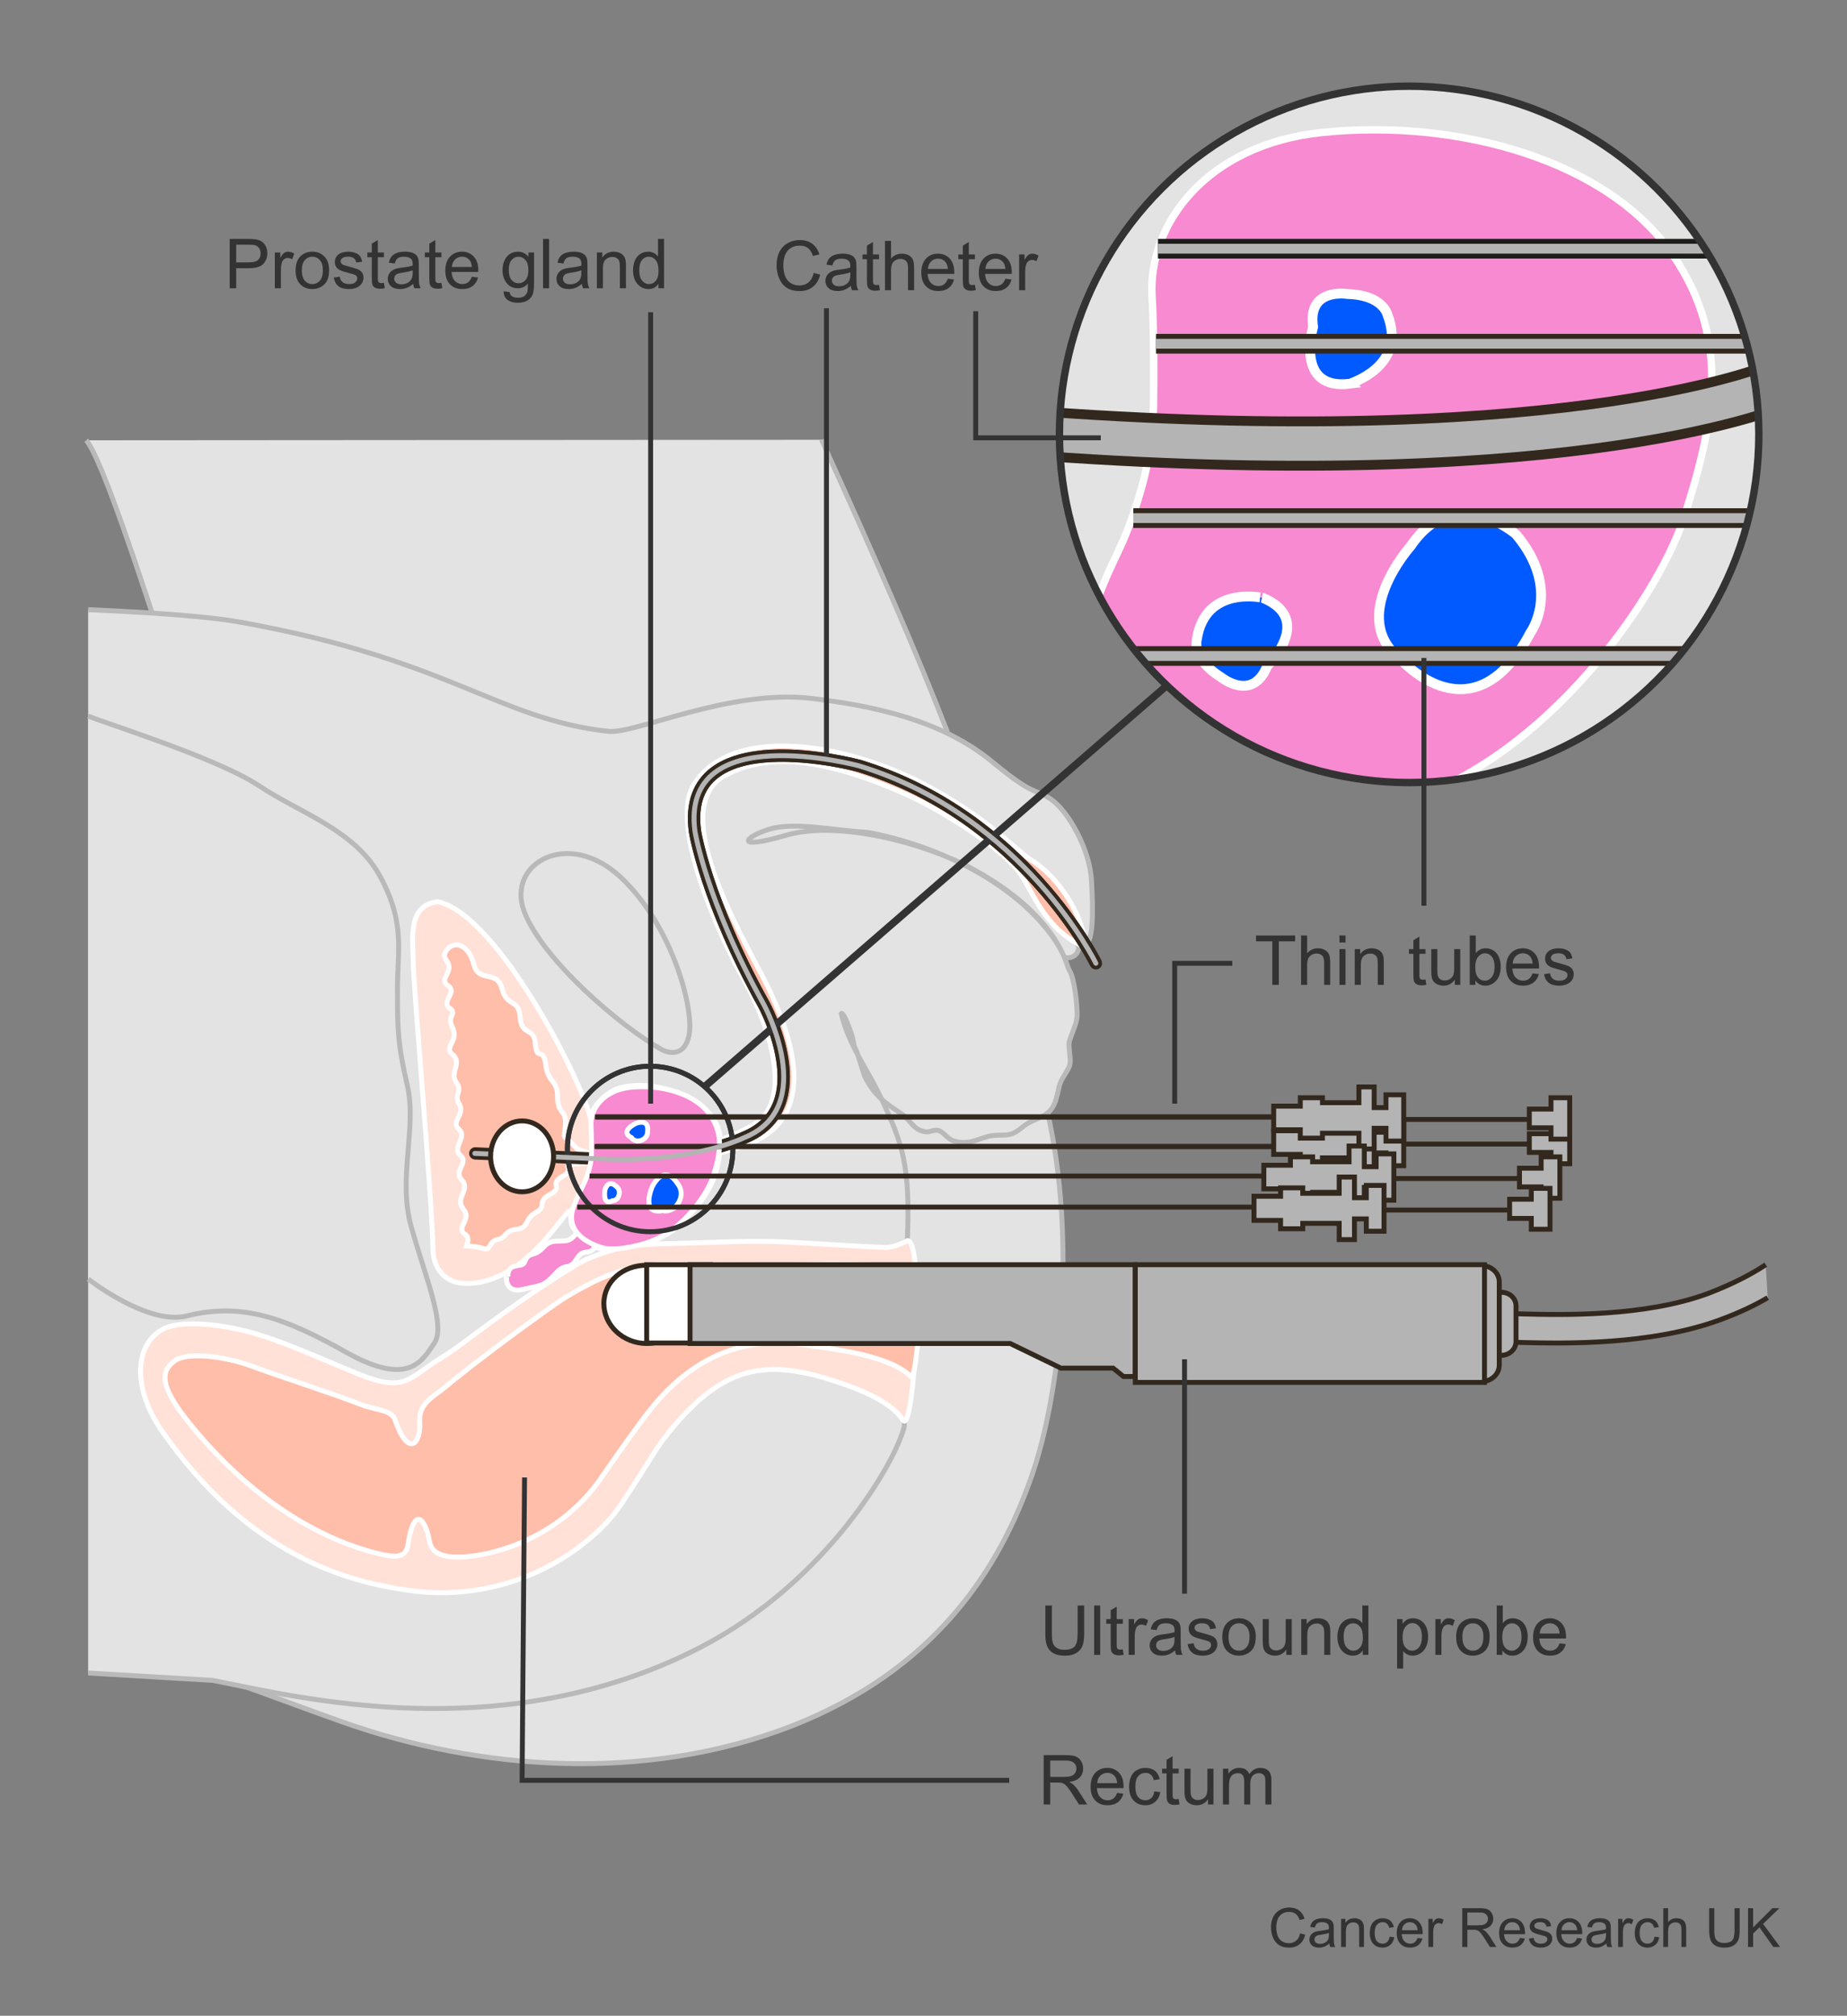 <?xml version="1.0" encoding="utf-8"?>
<!-- Generator: Adobe Illustrator 27.8.1, SVG Export Plug-In . SVG Version: 6.00 Build 0)  -->
<svg version="1.0" id="Layer_1" xmlns="http://www.w3.org/2000/svg" xmlns:xlink="http://www.w3.org/1999/xlink" x="0px" y="0px"
	 width="375px" height="409.3px" viewBox="0 0 375 409.3" enable-background="new 0 0 375 409.3" xml:space="preserve">
<rect x="0" y="0" width="375" height="409.3" fill="#808080" stroke="none"/>
<path fill="#E3E3E3" stroke="#B9B9B9" d="M166.8,89.3c11.6,25.5,19.3,43.2,25.5,59.2l20.3,77c6.2,26.8,2.5,57.9-3,73.8
	c-6.7,19.6-20,39.8-48.7,51.1c-30,11.7-64,9-91.5-0.8C41.8,339.8,39,337.1,19,338.3l12.7-211.4c-2-5.9-11-34-14.2-37.5"/>
<path fill="#E3E3E3" stroke="#B9B9B9" d="M17.9,123.8c0,0,21.3,0.8,30.7,2.5c43,7.7,52.3,19.7,74.9,22.2c5.5,0.6,24.4-8.6,41.2-6.7
	c16.9,2,28.3,5.9,36.9,13s8.2,5.1,11.8,7.5c3.5,2.4,7.9,10.2,8.2,16.5c0.4,6.3,0.4,13.7-1.6,12.6c-2-1.2-1.2,0.5-1.2,0.5
	s0.5-0.1,0.1,1.1c-0.4,1.2-1.6,1.7-2.8,1.4c0,0-3.5-9.6-18.7-17.9c-10.8-5.9-21.4-7.5-21.4-7.5c-7.1-0.4-14.8-2.2-19.9-0.6
	c-5.1,1.6-7.1,4.3,3.5,1.2s28.2,1.6,37.8,6.8c9.7,5.3,16.9,12,19.4,19.9l0.3,0.7c1.1,1.7,1.6,7.1,1.6,9.1c-0.1,1.8-0.8,3-1.3,4.5
	c-0.6,1.4-0.3,1.9-0.2,3.6c0.3,2.3-0.1,2.4-1.2,4.3c-1.1,1.7-1,2.7-1.5,4.4c-1.1,4.5-4.5,3.7-7.2,6.2c-2.6,2.1-3.5,1-6.5,1.6
	c-2.6,0.7-4.1,1.8-7.1,1c-1.1-0.3-2-1.6-2.8-2c-1.2-0.6-1.9,0.3-3,0.1c-2.5-0.3-3.1-2.5-4.8-3.6c-3.2-2.1-5.7-3.8-7.5-7.6
	c-0.8-2-1.2-4.3-2.2-6.3c0,0-0.2-1.4-0.5-2.3c-1.7-4.9-2.1-4.2-2.1-4.2c1.6,6.7,5.4,11.3,8.4,17.8c4,8.7,5.7,13,5,28.6l-0.6,37.4
	c-1.6,7-15.7,31.7-41.6,45c-40,20.5-81.6,10-98.8,6.6l-25.3-1.5"/>
<path fill="#E3E3E3" stroke="#B9B9B9" d="M17.9,145.4c3.9,1.6,26.3,8.6,34.6,14.1c8.2,5.5,19.6,9,24.7,18.5
	c5.1,9.4,3.5,14.9,3.5,22.8c0,7.9,0,11,2,19.6s-2,18.9,0.8,28.7c2.7,9.8,7.1,20,4.7,23.6c-2.4,3.5-5.1,9-17.7,2
	c-12.6-7.1-21.3-10.3-32.6-7.5c-7.9,2-20-7.5-20-7.5"/>
<g>
	<g>
		<g>
			<defs>
				<ellipse id="SVGID_1_" cx="286.3" cy="88" rx="71" ry="70.7"/>
			</defs>
			<clipPath id="SVGID_00000109732700796656410170000010839132275581177260_">
				<use xlink:href="#SVGID_1_"  overflow="visible"/>
			</clipPath>
			<path clip-path="url(#SVGID_00000109732700796656410170000010839132275581177260_)" fill="#FCE2D7" d="M98.4-137.1
				c53.4,11.4,122.9,120,128.3,150.3c0,0-7.2,13.6,12,1c25-16.3,121.9-3.7,123,36c1.1,39.4,4.6,89.4-10.5,105
				c-19.3,19.9-99.8,68.3-117,49.5c-11.5-12.6-61,13.8-61,0.2s5.9-3-52.1-5.3c-17.2-0.7-27.1-13.9-27.3-29.6
				C93.3,127.3,76.2-62.6,76.2-84.2S71.9-134.2,98.4-137.1"/>
		</g>
		<g>
			<defs>
				<ellipse id="SVGID_00000169558064918664235690000012579459371277631361_" cx="286.3" cy="88" rx="71" ry="70.7"/>
			</defs>
			<clipPath id="SVGID_00000096033057073232495930000012112006353423159477_">
				<use xlink:href="#SVGID_00000169558064918664235690000012579459371277631361_"  overflow="visible"/>
			</clipPath>
			<path clip-path="url(#SVGID_00000096033057073232495930000012112006353423159477_)" fill="#E3E3E3" d="M98.4-137.1
				c53.4,11.4,122.9,120,128.3,150.3c0,0-7.2,13.6,12,1c25-16.3,121.9-3.7,123,36c1.1,39.4,4.6,89.4-10.5,105
				c-19.3,19.9-99.8,68.3-117,49.5c-11.5-12.6-61,13.8-61,0.2s5.9-3-52.1-5.3c-17.2-0.7-27.1-13.9-27.3-29.6
				C93.3,127.3,76.2-62.6,76.2-84.2S71.9-134.2,98.4-137.1z"/>
		</g>
		<g>
			<defs>
				<ellipse id="SVGID_00000063597443872800373990000008622676808439063179_" cx="286.3" cy="88" rx="71" ry="70.7"/>
			</defs>
			<clipPath id="SVGID_00000182492340113518281820000001125268147108453815_">
				<use xlink:href="#SVGID_00000063597443872800373990000008622676808439063179_"  overflow="visible"/>
			</clipPath>
			<path clip-path="url(#SVGID_00000182492340113518281820000001125268147108453815_)" fill="#FFBEAA" d="M53.7,109
				c2.8-8.2,4-14.6,4.1-22c0.2-14.9-0.3-22.3-0.3-22.3C56.8,49.9,68.8,33.9,92,31.5c27.9-2.9,58.4,5.8,71.4,25.1
				c11.7,17.3,8.2,33.9,2.2,52.8c-4.5,14.5-25.4,46.5-54.4,57.2c-12.7,4.7-32.4,8.7-42.4,6c-13-3.6-33.9-13.9-26.3-35.6
				C49.7,116.5,50.2,119.1,53.7,109z"/>
		</g>
		<g>
			<defs>
				<ellipse id="SVGID_00000004509557686927047170000001144910203495008655_" cx="286.3" cy="88" rx="71" ry="70.7"/>
			</defs>
			<clipPath id="SVGID_00000004510309813171615500000013187069776608410808_">
				<use xlink:href="#SVGID_00000004509557686927047170000001144910203495008655_"  overflow="visible"/>
			</clipPath>
			
				<path clip-path="url(#SVGID_00000004510309813171615500000013187069776608410808_)" fill="#F78AD0" stroke="#FFFFFF" stroke-width="1.5" d="
				M230.1,104.4c2.8-8.2,4-14.6,4.1-22c0.2-14.9-0.3-22.3-0.3-22.3c-0.8-14.8,11.3-30.8,34.5-33.2c27.9-2.9,58.4,5.8,71.4,25.1
				c11.7,17.3,8.2,33.9,2.2,52.8c-4.5,14.5-25.4,46.5-54.4,57.2c-12.7,4.7-32.4,8.7-42.4,6c-13-3.6-33.9-13.9-26.3-35.6
				C226,111.9,226.6,114.5,230.1,104.4z"/>
		</g>
		<g>
			<defs>
				<ellipse id="SVGID_00000155829939796894675830000003747033006779059895_" cx="286.3" cy="88" rx="71" ry="70.7"/>
			</defs>
			<clipPath id="SVGID_00000128462117674186740210000017790639903415406510_">
				<use xlink:href="#SVGID_00000155829939796894675830000003747033006779059895_"  overflow="visible"/>
			</clipPath>
			
				<path clip-path="url(#SVGID_00000128462117674186740210000017790639903415406510_)" fill="#005AFF" stroke="#FFFFFF" stroke-width="2" d="
				M243,129.8c0,0-1.2,3.9,4.9,7.7c0,0,6.4,5.2,9.4-2.3c0,0,9.7-9.4-0.9-13.8C256.5,121.4,244.7,118.7,243,129.8z"/>
		</g>
		<g>
			<defs>
				<ellipse id="SVGID_00000109000659931188431710000014095445941002994307_" cx="286.3" cy="88" rx="71" ry="70.7"/>
			</defs>
			<clipPath id="SVGID_00000145032202215080187270000013810402973146628736_">
				<use xlink:href="#SVGID_00000109000659931188431710000014095445941002994307_"  overflow="visible"/>
			</clipPath>
			
				<path clip-path="url(#SVGID_00000145032202215080187270000013810402973146628736_)" fill="#005AFF" stroke="#FFFFFF" stroke-width="2" d="
				M281.7,63.9c0,0-0.9-4-8.1-4.2c0,0-8.2-1.4-7,6.7c0,0-3.8,13,7.6,11.5C274.1,77.8,285.8,74.4,281.7,63.9z"/>
		</g>
		<g>
			<defs>
				<ellipse id="SVGID_00000070828394846235362070000005024152749662750892_" cx="286.3" cy="88" rx="71" ry="70.7"/>
			</defs>
			<clipPath id="SVGID_00000152264508149809918310000006409620061736041857_">
				<use xlink:href="#SVGID_00000070828394846235362070000005024152749662750892_"  overflow="visible"/>
			</clipPath>
			
				<path clip-path="url(#SVGID_00000152264508149809918310000006409620061736041857_)" fill="#005AFF" stroke="#FFFFFF" stroke-width="2" d="
				M310.7,128.5c0,0,6.5-8.8-2.9-20c0,0-12.4-10.9-21.4,2.4c0,0-13,14.5-2,23C284.4,133.9,299.1,150.6,310.7,128.5z"/>
		</g>
		<g>
			<defs>
				<ellipse id="SVGID_00000020365244426110214470000010087813403319539119_" cx="286.3" cy="88" rx="71" ry="70.7"/>
			</defs>
			<clipPath id="SVGID_00000005248319437361372460000012448066983344664451_">
				<use xlink:href="#SVGID_00000020365244426110214470000010087813403319539119_"  overflow="visible"/>
			</clipPath>
			<path clip-path="url(#SVGID_00000005248319437361372460000012448066983344664451_)" fill="none" d="M215.3,88
				c0,39.1,31.7,70.8,70.8,70.8c42.5,0,70.8-36.3,70.8-70.8c0-39.1-31.7-70.8-70.8-70.8C247,17.3,215.3,49,215.3,88"/>
		</g>
		<g>
			<defs>
				<ellipse id="SVGID_00000168079597155477068970000009400176235402181807_" cx="286.3" cy="88" rx="71" ry="70.7"/>
			</defs>
			<clipPath id="SVGID_00000161612618422435556450000009437266482864141990_">
				<use xlink:href="#SVGID_00000168079597155477068970000009400176235402181807_"  overflow="visible"/>
			</clipPath>
			<path clip-path="url(#SVGID_00000161612618422435556450000009437266482864141990_)" fill="none" d="M215.3,88
				c0,39.1,31.7,70.8,70.8,70.8c42.5,0,70.8-36.3,70.8-70.8c0-39.1-31.7-70.8-70.8-70.8C247,17.3,215.3,49,215.3,88"/>
		</g>
		<g>
			<defs>
				<ellipse id="SVGID_00000137100392202701114240000006998643864129129384_" cx="286.3" cy="88" rx="71" ry="70.7"/>
			</defs>
			<clipPath id="SVGID_00000098913633954349869920000003734157549460300223_">
				<use xlink:href="#SVGID_00000137100392202701114240000006998643864129129384_"  overflow="visible"/>
			</clipPath>
			
				<line clip-path="url(#SVGID_00000098913633954349869920000003734157549460300223_)" fill="none" stroke="#1D1D1B" stroke-width="4" x1="235.1" y1="50.5" x2="388.5" y2="50.5"/>
		</g>
		<g>
			<defs>
				<ellipse id="SVGID_00000016050882050037196140000002534574927583853448_" cx="286.3" cy="88" rx="71" ry="70.7"/>
			</defs>
			<clipPath id="SVGID_00000131359233520197605840000005161288860113248654_">
				<use xlink:href="#SVGID_00000016050882050037196140000002534574927583853448_"  overflow="visible"/>
			</clipPath>
			
				<line clip-path="url(#SVGID_00000131359233520197605840000005161288860113248654_)" fill="none" stroke="#B4B4B4" stroke-width="2" x1="235.1" y1="50.5" x2="388.5" y2="50.5"/>
		</g>
		<g>
			<defs>
				<ellipse id="SVGID_00000112611062147127202500000000762474012966019227_" cx="286.3" cy="88" rx="71" ry="70.7"/>
			</defs>
			<clipPath id="SVGID_00000026122452450030535760000006831560463137380254_">
				<use xlink:href="#SVGID_00000112611062147127202500000000762474012966019227_"  overflow="visible"/>
			</clipPath>
			
				<line clip-path="url(#SVGID_00000026122452450030535760000006831560463137380254_)" fill="none" stroke="#32281E" stroke-width="4" x1="234.7" y1="69.8" x2="388.5" y2="69.8"/>
		</g>
		<g>
			<defs>
				<ellipse id="SVGID_00000088094861624078661530000009013954345501699479_" cx="286.3" cy="88" rx="71" ry="70.7"/>
			</defs>
			<clipPath id="SVGID_00000035490749153203670920000009952968644171831228_">
				<use xlink:href="#SVGID_00000088094861624078661530000009013954345501699479_"  overflow="visible"/>
			</clipPath>
			
				<line clip-path="url(#SVGID_00000035490749153203670920000009952968644171831228_)" fill="none" stroke="#B4B4B4" stroke-width="2" x1="234.7" y1="69.8" x2="388.5" y2="69.8"/>
		</g>
		<g>
			<defs>
				<ellipse id="SVGID_00000157999041490359395400000015428480105840700069_" cx="286.3" cy="88" rx="71" ry="70.7"/>
			</defs>
			<clipPath id="SVGID_00000090995780020454714640000011838279138541605040_">
				<use xlink:href="#SVGID_00000157999041490359395400000015428480105840700069_"  overflow="visible"/>
			</clipPath>
			
				<line clip-path="url(#SVGID_00000090995780020454714640000011838279138541605040_)" fill="none" stroke="#32281E" stroke-width="4" x1="230.1" y1="105.2" x2="383.5" y2="105.2"/>
		</g>
		<g>
			<defs>
				<ellipse id="SVGID_00000059281809807963604690000008433155689258907031_" cx="286.3" cy="88" rx="71" ry="70.7"/>
			</defs>
			<clipPath id="SVGID_00000041273041374151899420000008348084802108798399_">
				<use xlink:href="#SVGID_00000059281809807963604690000008433155689258907031_"  overflow="visible"/>
			</clipPath>
			
				<line clip-path="url(#SVGID_00000041273041374151899420000008348084802108798399_)" fill="none" stroke="#B4B4B4" stroke-width="2" x1="230.1" y1="105.2" x2="383.5" y2="105.2"/>
		</g>
		<g>
			<defs>
				<ellipse id="SVGID_00000102517233754456026110000010263935103738154130_" cx="286.3" cy="88" rx="71" ry="70.7"/>
			</defs>
			<clipPath id="SVGID_00000031170905629914387980000002298551121883443899_">
				<use xlink:href="#SVGID_00000102517233754456026110000010263935103738154130_"  overflow="visible"/>
			</clipPath>
			
				<line clip-path="url(#SVGID_00000031170905629914387980000002298551121883443899_)" fill="none" stroke="#32281E" stroke-width="4" x1="225.1" y1="133.2" x2="378.5" y2="133.2"/>
		</g>
		<g>
			<defs>
				<ellipse id="SVGID_00000127746153491344871600000009821251383311041922_" cx="286.3" cy="88" rx="71" ry="70.7"/>
			</defs>
			<clipPath id="SVGID_00000183969698757726687950000007457333425553916599_">
				<use xlink:href="#SVGID_00000127746153491344871600000009821251383311041922_"  overflow="visible"/>
			</clipPath>
			
				<line clip-path="url(#SVGID_00000183969698757726687950000007457333425553916599_)" fill="none" stroke="#B4B4B4" stroke-width="2" x1="226.2" y1="133.2" x2="378.5" y2="133.2"/>
		</g>
		<g>
			<defs>
				<ellipse id="SVGID_00000144335963934896357250000002179394781166515078_" cx="286.3" cy="88" rx="71" ry="70.7"/>
			</defs>
			<clipPath id="SVGID_00000052099012516004161170000016651263300452973736_">
				<use xlink:href="#SVGID_00000144335963934896357250000002179394781166515078_"  overflow="visible"/>
			</clipPath>
			<path clip-path="url(#SVGID_00000052099012516004161170000016651263300452973736_)" fill="none" d="M215.8,87.9
				c0,39.1,31.7,70.8,70.8,70.8c42.5,0,70.8-36.3,70.8-70.8c0-39.1-31.7-70.8-70.8-70.8C247.5,17.1,215.8,48.8,215.8,87.9"/>
		</g>
		<g>
			<defs>
				<ellipse id="SVGID_00000088854064767219315790000012624145298656512405_" cx="286.3" cy="88" rx="71" ry="70.7"/>
			</defs>
			<clipPath id="SVGID_00000125584827321559233620000010772994506689004440_">
				<use xlink:href="#SVGID_00000088854064767219315790000012624145298656512405_"  overflow="visible"/>
			</clipPath>
			<g clip-path="url(#SVGID_00000125584827321559233620000010772994506689004440_)">
				<path fill="none" d="M215.8,87.9c0-39.1,31.7-70.8,70.8-70.8s70.8,31.7,70.8,70.8c0,34.5-28.3,70.8-70.8,70.8
					C247.5,158.7,215.8,127,215.8,87.9z"/>
			</g>
		</g>
		<g>
			<defs>
				<ellipse id="SVGID_00000011721274561943929630000009085112925657886893_" cx="286.3" cy="88" rx="71" ry="70.7"/>
			</defs>
			<clipPath id="SVGID_00000167382197621817678620000018167390633284093868_">
				<use xlink:href="#SVGID_00000011721274561943929630000009085112925657886893_"  overflow="visible"/>
			</clipPath>
			<g clip-path="url(#SVGID_00000167382197621817678620000018167390633284093868_)">
				<path fill="none" stroke="#32281E" stroke-width="11" d="M361.4,78c0,0-40,17.9-149.5,10.1"/>
				<path fill="none" stroke="#B4B4B4" stroke-width="7" d="M361.4,78c0,0-40,17.9-149.5,10.1"/>
			</g>
		</g>
	</g>
	<ellipse fill="none" stroke="#333333" stroke-width="1.5" cx="286.1" cy="88.2" rx="71" ry="70.7"/>
</g>
<path fill="none" stroke="#B9B9B9" d="M134.5,213.2c-8.5-4.7-24.5-18.5-28.1-28.2s9-16.9,19.7-6.8c10.7,10.1,15.1,27.6,13.7,32.4
	C138.6,215.4,134.5,213.2,134.5,213.2z"/>
<path fill="#FFE1D7" stroke="#FFFFFF" d="M88.9,183.1c12.3,2.6,29.9,37.6,31.1,44.5c0,0-0.5-2.9,3.9-5.8c5.8-3.8,22,0.4,22.3,9.5
	c0.2,9.1-4.4,13.4-7.8,17c-4.5,4.6-16,7.8-19.9,3.4c-2.6-2.9-2.6-2.4-2.6-5.5s-8.4,14.9-21.7,14.4c-4-0.2-6.2-3.2-6.3-6.8
	c-0.1-9.9-4-53.6-4-58.6C83.8,190.3,82.8,183.8,88.9,183.1z"/>
<path fill="#FFE1D7" stroke="#FFFFFF" d="M184.3,251.9c0,0-2.8,1.5-4.6,1.4c-3-0.1-14.7-0.8-19.7-1.1c-7.7-0.4-14.6,0.1-23.6,0.3
	c-7.8,0.1-11.2,0.7-17.1,3.1c-0.8,0.3-5.5,3-13.6,8.6c-8.8,6.1-12.7,9.5-16.4,11.7c-6.1,3.8-7,6.5-14.7,3.8
	c-5.4-2-14.9-6.5-22.1-8.7c-6.5-2-15.9-3.3-19.8-0.9c-5.5,3.4-5.6,12,0,20.2c18.1,26.3,39,30.9,49.4,32.5
	c22.3,3.5,38.6-9.2,43.9-17.2c5.4-8.1,7.2-11.5,8.8-13.5c11.9-15.4,21-16.2,35.2-11.5c6.1,2,11.2,4.5,13.3,7.7
	C185.6,292.1,187.8,252.3,184.3,251.9z"/>
<path fill="#FFBEAA" stroke="#FFFFFF" d="M185.6,257.1c-3.8,0-14.2-0.7-19.7-0.4c-8.3,0.4-22.3-0.1-31.4,0
	c-7.8,0.1-13.9,3.4-18.3,5.9c-1.6,0.9-3.6,2.2-10.4,7.2c-8.2,6-12.7,9.6-16.1,12.4c-1.9,1.5-4.7,2.9-4.5,6.5c0.3,4.7-2.4,7.2-5-0.4
	c-0.7-2.1-4.2-2-6.9-3.1c-5.3-2.1-16.5-5.7-22.2-7.8c-5.7-2.1-13.1-2.9-15.6-1.1c-3.1,2.2-2.9,5.4,2.8,12.5
	c13.9,17.3,28.9,24.5,39.1,26.8c2.6,0.6,5,0.8,5.4-1.8c1.3-8.7,3.7-5,4.4-0.8c0.8,5,10.4,2.7,12.3,2.3c11.8-2.9,18.8-9.8,22.4-15
	c5-7.2,7.8-11.1,9.6-13.4c13.6-17.7,28.8-14.2,34.7-13.4c6.4,0.8,15.5,2.5,18.8,6.1C186,280.6,188.2,257.1,185.6,257.1z"/>
<path fill="#FFFFFF" stroke="#32281E" d="M122.6,264.7c0-4.5,3.9-7.8,8.7-7.8s8.7,3.4,8.7,7.8c0,4.5-3.9,8.1-8.7,8.1
	C126.5,272.8,122.6,269.1,122.6,264.7z"/>
<rect x="131.3" y="256.8" fill="#FFFFFF" stroke="#32281E" width="13" height="15.9"/>
<polygon fill="#B4B4B4" stroke="#32281E" points="229.2,256.8 201.6,256.8 140.1,256.8 140.1,272.8 185.1,272.8 197.6,272.8 
	205.1,272.8 215.4,277.8 226,277.8 228.1,279.5 230.5,279.5 230.5,256.8 "/>
<path fill="#B4B4B4" stroke="#32281E" d="M358.5,256.8c-3,2-6.7,3.9-11.6,5.8c-12.9,4.8-29.6,4.4-37.6,4.2l-3.1-0.1v5.8l2.9,0.1
	c8.4,0.2,25.9,0.6,40.1-4.6c3.8-1.4,7-2.9,9.7-4.5"/>
<path fill="#B4B4B4" stroke="#32281E" d="M307.8,272.4c0,1.5-1.3,2.8-3,2.8l0,0c-1.6,0-3-1.2-3-2.8v-7.2c0-1.5,1.3-2.8,3-2.8l0,0
	c1.7,0,3,1.2,3,2.8V272.4z"/>
<path fill="#B4B4B4" stroke="#32281E" d="M304.4,277.2c0,1.8-1.6,3.3-3.5,3.3l0,0c-1.9,0-3.5-1.5-3.5-3.3v-16.9
	c0-1.8,1.6-3.3,3.5-3.3l0,0c1.9,0,3.5,1.5,3.5,3.3V277.2z"/>
<rect x="230.5" y="256.8" fill="#B4B4B4" stroke="#32281E" width="70.9" height="23.9"/>
<path fill="#FFBEAA" stroke="#FFFFFF" d="M131,237c0,0-8.2-1.2-12.8-0.8c-5.7,0.5-0.8,0.8-3.9,2.6s0.3,2.1-2.6,3.7
	c-2.9,1.6-0.5,2.4-2.9,3.7s-1.3,3.1-3.9,3.4c-2.6,0.3-2.1,1.8-3.9,2.1s-1.3,2.4-2.9,1.8c-1.6-0.5-3.4-0.5-3.4-0.5
	c1.3-3.4-2.1-1.6-0.5-4.7c1.6-3.1-1.8-2.4-0.3-5.8c1.6-3.4-1.8-2.4-0.3-5.5c1.6-3.1-1.8-1.6-0.3-5c1.6-3.4-1.8-2.1-0.3-5
	c1.6-2.9-0.8-2.6,0-5s-1.6-1.8-0.5-5.2c1-3.4-2.4-2.1-0.8-5s-1-3.4,0-5.5s-2.1-1-0.5-3.9s-2.1-1.6-0.5-4.5s-1.6-2.9,0-5
	s4.5-1,5.5,2.9s4.6,1,5.7,4.9c1,3.9,3.5,2,3.7,5.9c0.3,3.9,2.9,1.8,3.1,5.4c0.3,3.7,1.6,0.3,2.1,4.2s2.4,2.9,2.4,6.5
	c0,3.7,1.8,2.4,1.6,5.8c-0.3,3.4-0.8,1.3,2.1,4.5c0.4,0.4,1.1,0.7,2.1,0.9c9.5,1.8,23.9,0.4,34.1-5.6c8.2-4.9,2.9-20.5-1.8-28.9
	c-5.1-9-15.7-32.1-10.3-40.3c8.1-12.3,32-8.1,48.6,1.2c12.1,6.8,16.7,12.4,19.7,14.3c5.9,3.6,10.2,11.3,10.8,15.8l-1,1.4
	c-7.3-3.9-9.4-10.8-12.1-14.6c-3.3-4.7-15.8-12.7-23-15.9c-18.9-8.4-29.2-7.8-36.7-3.9c-12.2,6.4,3.2,32.4,7.9,41.6
	c6.5,12.8,9.4,25.7-0.2,31.8c-4.6,2.9-14.1,4.5-19.3,5.3"/>
<g enable-background="new    ">
	<path fill="#333333" d="M211.904,366.396v-10.021h4.443c0.893,0,1.572,0.09,2.037,0.27c0.465,0.181,0.836,0.498,1.114,0.954
		s0.417,0.959,0.417,1.511c0,0.711-0.23,1.311-0.69,1.798s-1.171,0.798-2.133,0.93c0.351,0.169,0.618,0.335,0.8,0.499
		c0.387,0.355,0.754,0.8,1.101,1.333l1.743,2.728h-1.668l-1.326-2.085c-0.387-0.602-0.707-1.062-0.957-1.381
		s-0.475-0.542-0.674-0.67c-0.197-0.128-0.399-0.217-0.604-0.267c-0.15-0.032-0.396-0.048-0.738-0.048h-1.538v4.45H211.904z
		 M213.23,360.797h2.851c0.606,0,1.08-0.062,1.422-0.188c0.342-0.125,0.602-0.325,0.779-0.602c0.178-0.275,0.267-0.575,0.267-0.898
		c0-0.474-0.172-0.863-0.516-1.169c-0.345-0.306-0.889-0.458-1.631-0.458h-3.172V360.797z"/>
	<path fill="#333333" d="M226.807,364.058l1.271,0.157c-0.201,0.743-0.572,1.319-1.114,1.729s-1.235,0.615-2.078,0.615
		c-1.062,0-1.903-0.327-2.526-0.98c-0.621-0.654-0.933-1.571-0.933-2.752c0-1.222,0.314-2.169,0.943-2.844s1.444-1.012,2.447-1.012
		c0.971,0,1.764,0.33,2.379,0.991s0.923,1.591,0.923,2.789c0,0.073-0.002,0.183-0.007,0.328h-5.414
		c0.046,0.798,0.271,1.408,0.677,1.832s0.912,0.636,1.518,0.636c0.451,0,0.836-0.118,1.155-0.355S226.619,364.577,226.807,364.058z
		 M222.767,362.069h4.054c-0.055-0.61-0.209-1.068-0.465-1.374c-0.393-0.474-0.9-0.711-1.524-0.711c-0.565,0-1.04,0.189-1.425,0.567
		C223.021,360.929,222.808,361.435,222.767,362.069z"/>
	<path fill="#333333" d="M234.36,363.737l1.21,0.157c-0.133,0.834-0.471,1.486-1.016,1.959c-0.544,0.471-1.213,0.707-2.006,0.707
		c-0.994,0-1.792-0.324-2.396-0.975c-0.604-0.648-0.905-1.58-0.905-2.792c0-0.784,0.13-1.47,0.39-2.058s0.655-1.029,1.186-1.322
		c0.531-0.295,1.109-0.441,1.733-0.441c0.788,0,1.433,0.199,1.935,0.598c0.502,0.399,0.822,0.966,0.964,1.699l-1.196,0.185
		c-0.113-0.487-0.315-0.854-0.605-1.101c-0.289-0.246-0.639-0.369-1.049-0.369c-0.619,0-1.123,0.223-1.511,0.666
		c-0.388,0.445-0.581,1.147-0.581,2.109c0,0.976,0.188,1.684,0.561,2.126s0.861,0.663,1.463,0.663c0.482,0,0.887-0.148,1.21-0.444
		S234.273,364.352,234.36,363.737z"/>
	<path fill="#333333" d="M239.31,365.295l0.178,1.087c-0.347,0.073-0.656,0.109-0.93,0.109c-0.446,0-0.793-0.07-1.039-0.212
		s-0.419-0.327-0.52-0.558c-0.101-0.229-0.15-0.714-0.15-1.452v-4.177h-0.902v-0.957h0.902v-1.798l1.224-0.738v2.536h1.237v0.957
		h-1.237v4.245c0,0.351,0.021,0.576,0.064,0.677c0.044,0.101,0.114,0.18,0.213,0.239c0.098,0.06,0.238,0.089,0.42,0.089
		C238.906,365.343,239.086,365.327,239.31,365.295z"/>
	<path fill="#333333" d="M245.271,366.396v-1.066c-0.565,0.82-1.333,1.23-2.304,1.23c-0.428,0-0.828-0.082-1.199-0.246
		c-0.372-0.164-0.647-0.37-0.828-0.619c-0.18-0.248-0.307-0.552-0.379-0.912c-0.051-0.241-0.075-0.624-0.075-1.148v-4.498h1.23
		v4.026c0,0.643,0.024,1.075,0.075,1.299c0.078,0.323,0.242,0.577,0.492,0.763c0.25,0.184,0.561,0.276,0.93,0.276
		s0.715-0.095,1.039-0.284c0.324-0.188,0.553-0.446,0.688-0.771c0.134-0.326,0.201-0.799,0.201-1.419v-3.89h1.23v7.26H245.271z"/>
	<path fill="#333333" d="M248.299,366.396v-7.26h1.101v1.019c0.228-0.355,0.53-0.642,0.909-0.858
		c0.379-0.216,0.809-0.324,1.292-0.324c0.538,0,0.979,0.111,1.323,0.335c0.344,0.224,0.586,0.535,0.728,0.937
		c0.574-0.848,1.321-1.271,2.242-1.271c0.72,0,1.274,0.199,1.661,0.598c0.387,0.399,0.581,1.014,0.581,1.843v4.983h-1.224v-4.573
		c0-0.492-0.04-0.847-0.119-1.063c-0.08-0.216-0.225-0.391-0.435-0.522s-0.456-0.198-0.738-0.198c-0.511,0-0.935,0.17-1.271,0.51
		c-0.337,0.339-0.506,0.883-0.506,1.63v4.218h-1.23v-4.717c0-0.547-0.101-0.957-0.301-1.23s-0.528-0.41-0.984-0.41
		c-0.347,0-0.667,0.091-0.96,0.273c-0.295,0.183-0.508,0.449-0.64,0.8s-0.198,0.856-0.198,1.518v3.767H248.299z"/>
</g>
<g enable-background="new    ">
	<path fill="#333333" d="M218.794,325.997h1.326v5.79c0,1.007-0.114,1.807-0.342,2.399s-0.64,1.074-1.233,1.445
		c-0.596,0.372-1.375,0.558-2.342,0.558c-0.939,0-1.707-0.162-2.304-0.485s-1.022-0.792-1.278-1.404
		c-0.256-0.613-0.383-1.451-0.383-2.513v-5.79h1.326v5.783c0,0.87,0.081,1.512,0.242,1.924c0.162,0.413,0.44,0.73,0.834,0.954
		c0.395,0.224,0.877,0.335,1.446,0.335c0.976,0,1.671-0.221,2.085-0.663s0.622-1.292,0.622-2.55V325.997z"/>
	<path fill="#333333" d="M222.144,336.019v-10.021h1.23v10.021H222.144z"/>
	<path fill="#333333" d="M227.968,334.918l0.178,1.087c-0.347,0.073-0.656,0.109-0.93,0.109c-0.446,0-0.793-0.07-1.039-0.212
		s-0.419-0.327-0.52-0.558c-0.101-0.229-0.15-0.714-0.15-1.452v-4.177h-0.902v-0.957h0.902v-1.798l1.224-0.738v2.536h1.237v0.957
		h-1.237v4.245c0,0.351,0.021,0.576,0.064,0.677c0.044,0.101,0.114,0.18,0.213,0.239c0.098,0.06,0.238,0.089,0.42,0.089
		C227.564,334.966,227.744,334.95,227.968,334.918z"/>
	<path fill="#333333" d="M229.157,336.019v-7.26h1.107v1.101c0.282-0.515,0.544-0.854,0.782-1.019
		c0.24-0.164,0.503-0.246,0.79-0.246c0.415,0,0.837,0.132,1.265,0.396l-0.424,1.142c-0.301-0.178-0.602-0.267-0.902-0.267
		c-0.27,0-0.51,0.081-0.725,0.242c-0.215,0.162-0.367,0.387-0.458,0.674c-0.137,0.438-0.205,0.916-0.205,1.436v3.801H229.157z"/>
	<path fill="#333333" d="M238.57,335.123c-0.455,0.388-0.895,0.661-1.316,0.82c-0.421,0.159-0.873,0.239-1.356,0.239
		c-0.798,0-1.411-0.195-1.839-0.584c-0.428-0.391-0.643-0.888-0.643-1.494c0-0.355,0.081-0.68,0.242-0.975
		c0.162-0.293,0.374-0.529,0.637-0.707c0.262-0.178,0.557-0.312,0.885-0.403c0.242-0.063,0.605-0.125,1.094-0.185
		c0.994-0.118,1.725-0.26,2.194-0.424c0.005-0.169,0.007-0.275,0.007-0.321c0-0.501-0.116-0.854-0.349-1.06
		c-0.314-0.278-0.782-0.417-1.401-0.417c-0.578,0-1.006,0.102-1.281,0.304c-0.276,0.203-0.48,0.562-0.612,1.077l-1.203-0.164
		c0.109-0.515,0.29-0.931,0.54-1.247c0.25-0.317,0.613-0.561,1.087-0.732c0.474-0.17,1.022-0.256,1.647-0.256
		c0.619,0,1.123,0.073,1.511,0.219s0.673,0.329,0.854,0.551c0.182,0.221,0.311,0.5,0.383,0.837c0.041,0.21,0.062,0.588,0.062,1.135
		v1.641c0,1.144,0.026,1.867,0.079,2.171c0.052,0.303,0.156,0.593,0.311,0.871h-1.285
		C238.689,335.764,238.607,335.465,238.57,335.123z M238.468,332.375c-0.446,0.183-1.116,0.337-2.01,0.465
		c-0.506,0.073-0.864,0.155-1.073,0.246s-0.371,0.225-0.485,0.399c-0.114,0.176-0.171,0.371-0.171,0.585
		c0,0.328,0.124,0.602,0.373,0.82c0.248,0.219,0.611,0.328,1.09,0.328c0.475,0,0.896-0.104,1.265-0.312
		c0.369-0.207,0.64-0.49,0.813-0.851c0.133-0.278,0.198-0.688,0.198-1.23V332.375z"/>
	<path fill="#333333" d="M241.127,333.852l1.217-0.191c0.068,0.487,0.259,0.861,0.57,1.121c0.312,0.26,0.749,0.39,1.31,0.39
		c0.565,0,0.984-0.115,1.258-0.346c0.273-0.229,0.41-0.5,0.41-0.81c0-0.278-0.12-0.497-0.362-0.656
		c-0.168-0.109-0.588-0.248-1.258-0.417c-0.902-0.228-1.527-0.425-1.877-0.592c-0.348-0.166-0.612-0.396-0.793-0.689
		c-0.18-0.295-0.27-0.619-0.27-0.975c0-0.323,0.074-0.623,0.223-0.898c0.147-0.276,0.35-0.505,0.604-0.688
		c0.191-0.142,0.452-0.261,0.782-0.359c0.331-0.098,0.686-0.146,1.063-0.146c0.569,0,1.069,0.082,1.501,0.246
		c0.43,0.164,0.748,0.387,0.953,0.666c0.205,0.281,0.346,0.655,0.424,1.125l-1.203,0.164c-0.055-0.374-0.213-0.665-0.475-0.875
		c-0.263-0.21-0.633-0.314-1.111-0.314c-0.564,0-0.969,0.094-1.21,0.28s-0.362,0.405-0.362,0.656c0,0.159,0.051,0.303,0.15,0.431
		c0.1,0.132,0.258,0.241,0.472,0.328c0.123,0.046,0.485,0.15,1.087,0.314c0.871,0.232,1.478,0.423,1.822,0.57
		c0.344,0.148,0.613,0.364,0.81,0.646s0.294,0.634,0.294,1.053c0,0.41-0.119,0.797-0.359,1.158
		c-0.238,0.363-0.584,0.643-1.035,0.842c-0.451,0.197-0.961,0.297-1.531,0.297c-0.943,0-1.662-0.196-2.156-0.588
		C241.579,335.203,241.264,334.622,241.127,333.852z"/>
	<path fill="#333333" d="M248.161,332.389c0-1.345,0.374-2.34,1.121-2.987c0.624-0.538,1.386-0.807,2.283-0.807
		c0.998,0,1.813,0.327,2.447,0.98c0.634,0.654,0.95,1.558,0.95,2.711c0,0.935-0.141,1.669-0.42,2.205
		c-0.281,0.535-0.688,0.951-1.225,1.247c-0.535,0.296-1.119,0.444-1.753,0.444c-1.017,0-1.838-0.326-2.464-0.978
		C248.475,334.554,248.161,333.614,248.161,332.389z M249.426,332.389c0,0.93,0.203,1.626,0.608,2.089
		c0.405,0.462,0.916,0.693,1.531,0.693c0.61,0,1.118-0.232,1.524-0.697s0.608-1.174,0.608-2.126c0-0.897-0.204-1.578-0.612-2.04
		c-0.407-0.463-0.914-0.694-1.521-0.694c-0.615,0-1.126,0.23-1.531,0.69S249.426,331.459,249.426,332.389z"/>
	<path fill="#333333" d="M261.163,336.019v-1.066c-0.565,0.82-1.333,1.23-2.304,1.23c-0.428,0-0.828-0.082-1.199-0.246
		c-0.372-0.164-0.647-0.37-0.828-0.619c-0.18-0.248-0.307-0.552-0.379-0.912c-0.051-0.241-0.075-0.624-0.075-1.148v-4.498h1.23
		v4.026c0,0.643,0.024,1.075,0.075,1.299c0.078,0.323,0.242,0.577,0.492,0.763c0.25,0.184,0.561,0.276,0.93,0.276
		s0.715-0.095,1.039-0.284c0.324-0.188,0.553-0.446,0.688-0.771c0.134-0.326,0.201-0.799,0.201-1.419v-3.89h1.23v7.26H261.163z"/>
	<path fill="#333333" d="M264.191,336.019v-7.26h1.107v1.032c0.533-0.798,1.303-1.196,2.311-1.196c0.438,0,0.84,0.078,1.207,0.236
		c0.366,0.156,0.641,0.363,0.823,0.618s0.31,0.559,0.383,0.909c0.046,0.228,0.068,0.627,0.068,1.196v4.464h-1.23v-4.416
		c0-0.501-0.048-0.876-0.144-1.125c-0.096-0.248-0.266-0.446-0.51-0.594c-0.243-0.148-0.529-0.223-0.857-0.223
		c-0.523,0-0.977,0.166-1.357,0.499c-0.38,0.333-0.57,0.964-0.57,1.894v3.965H264.191z"/>
	<path fill="#333333" d="M276.688,336.019v-0.916c-0.461,0.72-1.137,1.08-2.03,1.08c-0.579,0-1.11-0.159-1.597-0.479
		c-0.484-0.319-0.861-0.765-1.127-1.336c-0.268-0.572-0.4-1.229-0.4-1.973c0-0.725,0.121-1.382,0.362-1.973
		c0.241-0.59,0.604-1.042,1.087-1.356s1.023-0.472,1.62-0.472c0.438,0,0.827,0.092,1.169,0.277c0.342,0.184,0.619,0.425,0.834,0.721
		v-3.596h1.224v10.021H276.688z M272.798,332.396c0,0.93,0.196,1.625,0.588,2.085s0.854,0.69,1.388,0.69
		c0.537,0,0.994-0.22,1.371-0.66c0.375-0.439,0.563-1.11,0.563-2.013c0-0.993-0.191-1.723-0.574-2.188s-0.854-0.697-1.415-0.697
		c-0.547,0-1.004,0.224-1.371,0.67C272.981,330.73,272.798,331.434,272.798,332.396z"/>
	<path fill="#333333" d="M283.653,338.801v-10.042h1.121v0.943c0.265-0.369,0.563-0.646,0.896-0.83
		c0.332-0.186,0.736-0.277,1.21-0.277c0.62,0,1.167,0.159,1.641,0.479s0.831,0.77,1.073,1.35c0.242,0.582,0.362,1.219,0.362,1.911
		c0,0.743-0.134,1.411-0.399,2.007c-0.268,0.594-0.654,1.05-1.162,1.367c-0.509,0.316-1.043,0.475-1.604,0.475
		c-0.41,0-0.778-0.087-1.104-0.26c-0.326-0.173-0.594-0.392-0.804-0.656v3.534H283.653z M284.768,332.43
		c0,0.935,0.189,1.625,0.567,2.071s0.837,0.67,1.374,0.67c0.547,0,1.016-0.231,1.404-0.693c0.391-0.463,0.585-1.18,0.585-2.15
		c0-0.925-0.19-1.618-0.571-2.078c-0.38-0.46-0.834-0.69-1.363-0.69c-0.523,0-0.988,0.245-1.391,0.735
		C284.969,330.783,284.768,331.495,284.768,332.43z"/>
	<path fill="#333333" d="M291.426,336.019v-7.26h1.107v1.101c0.283-0.515,0.543-0.854,0.783-1.019
		c0.238-0.164,0.502-0.246,0.789-0.246c0.414,0,0.836,0.132,1.265,0.396l-0.424,1.142c-0.301-0.178-0.602-0.267-0.902-0.267
		c-0.269,0-0.511,0.081-0.725,0.242c-0.214,0.162-0.366,0.387-0.458,0.674c-0.137,0.438-0.205,0.916-0.205,1.436v3.801H291.426z"/>
	<path fill="#333333" d="M295.644,332.389c0-1.345,0.374-2.34,1.121-2.987c0.624-0.538,1.386-0.807,2.283-0.807
		c0.998,0,1.813,0.327,2.447,0.98c0.634,0.654,0.95,1.558,0.95,2.711c0,0.935-0.141,1.669-0.42,2.205
		c-0.281,0.535-0.688,0.951-1.225,1.247c-0.535,0.296-1.119,0.444-1.753,0.444c-1.017,0-1.838-0.326-2.464-0.978
		C295.957,334.554,295.644,333.614,295.644,332.389z M296.908,332.389c0,0.93,0.203,1.626,0.608,2.089
		c0.405,0.462,0.916,0.693,1.531,0.693c0.61,0,1.118-0.232,1.524-0.697s0.608-1.174,0.608-2.126c0-0.897-0.204-1.578-0.612-2.04
		c-0.407-0.463-0.914-0.694-1.521-0.694c-0.615,0-1.126,0.23-1.531,0.69S296.908,331.459,296.908,332.389z"/>
	<path fill="#333333" d="M305.022,336.019h-1.142v-10.021h1.23v3.575c0.52-0.651,1.183-0.978,1.989-0.978
		c0.446,0,0.869,0.09,1.269,0.27c0.398,0.181,0.727,0.434,0.984,0.76c0.257,0.325,0.459,0.719,0.604,1.179s0.219,0.952,0.219,1.477
		c0,1.244-0.308,2.206-0.923,2.885s-1.354,1.019-2.215,1.019c-0.857,0-1.529-0.357-2.017-1.073V336.019z M305.009,332.334
		c0,0.87,0.118,1.499,0.355,1.887c0.388,0.634,0.911,0.95,1.572,0.95c0.538,0,1.003-0.233,1.395-0.701
		c0.392-0.467,0.588-1.163,0.588-2.088c0-0.948-0.188-1.647-0.563-2.099c-0.377-0.451-0.831-0.677-1.364-0.677
		c-0.538,0-1.003,0.233-1.395,0.701C305.205,330.775,305.009,331.45,305.009,332.334z"/>
	<path fill="#333333" d="M316.644,333.681l1.271,0.157c-0.2,0.743-0.571,1.319-1.114,1.729s-1.234,0.615-2.078,0.615
		c-1.062,0-1.904-0.327-2.525-0.98c-0.623-0.654-0.934-1.571-0.934-2.752c0-1.222,0.314-2.169,0.943-2.844s1.445-1.012,2.447-1.012
		c0.971,0,1.764,0.33,2.379,0.991s0.923,1.591,0.923,2.789c0,0.073-0.003,0.183-0.007,0.328h-5.414
		c0.045,0.798,0.271,1.408,0.677,1.832s0.911,0.636,1.518,0.636c0.451,0,0.837-0.118,1.155-0.355S316.457,334.2,316.644,333.681z
		 M312.604,331.692h4.054c-0.055-0.61-0.21-1.068-0.465-1.374c-0.392-0.474-0.899-0.711-1.524-0.711
		c-0.564,0-1.04,0.189-1.426,0.567C312.857,330.552,312.645,331.058,312.604,331.692z"/>
</g>
<g enable-background="new    ">
	<path fill="#333333" d="M263.97,392.572l1.042,0.263c-0.218,0.856-0.611,1.509-1.179,1.958s-1.262,0.675-2.081,0.675
		c-0.849,0-1.539-0.173-2.071-0.519c-0.531-0.346-0.936-0.847-1.214-1.501c-0.277-0.656-0.416-1.359-0.416-2.111
		c0-0.82,0.157-1.535,0.47-2.146c0.313-0.61,0.76-1.074,1.338-1.392c0.578-0.316,1.215-0.475,1.909-0.475
		c0.788,0,1.45,0.2,1.987,0.602c0.537,0.4,0.911,0.965,1.123,1.691l-1.026,0.242c-0.183-0.573-0.447-0.99-0.795-1.252
		c-0.347-0.262-0.784-0.393-1.311-0.393c-0.604,0-1.11,0.146-1.518,0.436c-0.406,0.29-0.691,0.68-0.856,1.168
		c-0.164,0.489-0.247,0.993-0.247,1.512c0,0.67,0.098,1.255,0.293,1.754c0.195,0.5,0.499,0.873,0.91,1.12
		c0.412,0.247,0.857,0.37,1.338,0.37c0.583,0,1.077-0.168,1.482-0.504C263.553,393.735,263.827,393.235,263.97,392.572z"/>
	<path fill="#333333" d="M269.895,394.63c-0.358,0.304-0.703,0.519-1.034,0.645c-0.331,0.125-0.687,0.188-1.066,0.188
		c-0.626,0-1.108-0.153-1.444-0.459c-0.337-0.307-0.505-0.697-0.505-1.174c0-0.279,0.063-0.534,0.19-0.766
		c0.127-0.23,0.294-0.416,0.5-0.556c0.205-0.14,0.438-0.245,0.695-0.317c0.189-0.05,0.476-0.098,0.859-0.145
		c0.78-0.093,1.355-0.204,1.724-0.333c0.004-0.133,0.006-0.217,0.006-0.253c0-0.394-0.092-0.671-0.274-0.832
		c-0.247-0.219-0.614-0.328-1.101-0.328c-0.455,0-0.791,0.08-1.007,0.239c-0.217,0.159-0.377,0.441-0.481,0.847l-0.945-0.129
		c0.086-0.405,0.228-0.731,0.425-0.98c0.196-0.249,0.481-0.44,0.854-0.575c0.373-0.134,0.804-0.201,1.295-0.201
		c0.486,0,0.883,0.058,1.187,0.172c0.305,0.114,0.528,0.259,0.672,0.433c0.143,0.174,0.243,0.393,0.301,0.658
		c0.032,0.164,0.048,0.461,0.048,0.891v1.289c0,0.899,0.021,1.468,0.062,1.706c0.041,0.238,0.122,0.466,0.244,0.685h-1.01
		C269.987,395.133,269.923,394.898,269.895,394.63z M269.813,392.47c-0.351,0.144-0.877,0.266-1.579,0.365
		c-0.397,0.058-0.679,0.122-0.843,0.193c-0.165,0.072-0.292,0.177-0.382,0.314c-0.089,0.138-0.134,0.291-0.134,0.459
		c0,0.258,0.098,0.473,0.293,0.645c0.194,0.172,0.48,0.258,0.856,0.258c0.372,0,0.703-0.081,0.993-0.244s0.503-0.386,0.64-0.668
		c0.104-0.219,0.155-0.541,0.155-0.967V392.47z"/>
	<path fill="#333333" d="M272.29,395.333v-5.704h0.87v0.812c0.419-0.627,1.023-0.94,1.815-0.94c0.344,0,0.659,0.062,0.947,0.186
		c0.289,0.123,0.505,0.285,0.647,0.485c0.144,0.201,0.244,0.439,0.301,0.715c0.036,0.179,0.054,0.492,0.054,0.939v3.508h-0.967
		v-3.47c0-0.394-0.037-0.688-0.112-0.884s-0.209-0.351-0.4-0.467s-0.416-0.175-0.674-0.175c-0.412,0-0.768,0.131-1.066,0.392
		c-0.299,0.262-0.448,0.758-0.448,1.488v3.115H272.29z"/>
	<path fill="#333333" d="M282.13,393.243l0.95,0.124c-0.104,0.655-0.369,1.168-0.797,1.539c-0.429,0.37-0.954,0.556-1.577,0.556
		c-0.78,0-1.408-0.255-1.882-0.766c-0.475-0.51-0.712-1.241-0.712-2.193c0-0.616,0.102-1.155,0.306-1.617s0.515-0.809,0.933-1.039
		c0.417-0.231,0.87-0.347,1.361-0.347c0.619,0,1.126,0.156,1.52,0.47c0.395,0.313,0.646,0.759,0.758,1.335l-0.94,0.146
		c-0.089-0.384-0.248-0.672-0.475-0.865c-0.228-0.193-0.503-0.29-0.825-0.29c-0.486,0-0.883,0.175-1.187,0.523
		c-0.305,0.35-0.457,0.901-0.457,1.657c0,0.767,0.147,1.323,0.44,1.67c0.294,0.348,0.677,0.521,1.149,0.521
		c0.38,0,0.696-0.116,0.951-0.35C281.9,394.085,282.062,393.728,282.13,393.243z"/>
	<path fill="#333333" d="M287.812,393.496l0.999,0.124c-0.158,0.583-0.449,1.036-0.876,1.358c-0.426,0.322-0.97,0.483-1.633,0.483
		c-0.834,0-1.495-0.257-1.984-0.771c-0.488-0.514-0.733-1.234-0.733-2.162c0-0.96,0.247-1.704,0.741-2.234s1.136-0.795,1.923-0.795
		c0.763,0,1.386,0.26,1.869,0.778c0.483,0.52,0.726,1.25,0.726,2.191c0,0.058-0.002,0.144-0.006,0.258h-4.254
		c0.036,0.627,0.213,1.107,0.532,1.439c0.318,0.334,0.716,0.5,1.192,0.5c0.354,0,0.657-0.093,0.907-0.279
		C287.467,394.201,287.665,393.904,287.812,393.496z M284.638,391.933h3.186c-0.043-0.479-0.165-0.839-0.365-1.079
		c-0.309-0.372-0.707-0.559-1.198-0.559c-0.443,0-0.817,0.148-1.119,0.446C284.838,391.038,284.67,391.436,284.638,391.933z"/>
	<path fill="#333333" d="M290.015,395.333v-5.704h0.87v0.864c0.222-0.404,0.427-0.671,0.614-0.8
		c0.188-0.129,0.396-0.193,0.621-0.193c0.325,0,0.657,0.104,0.993,0.312l-0.333,0.896c-0.236-0.139-0.473-0.209-0.709-0.209
		c-0.211,0-0.4,0.063-0.569,0.19c-0.168,0.127-0.288,0.304-0.359,0.529c-0.107,0.344-0.161,0.72-0.161,1.128v2.986H290.015z"/>
	<path fill="#333333" d="M296.884,395.333v-7.874h3.491c0.702,0,1.235,0.07,1.601,0.212s0.657,0.392,0.876,0.75
		c0.218,0.357,0.327,0.753,0.327,1.187c0,0.559-0.181,1.029-0.542,1.413c-0.362,0.383-0.921,0.626-1.676,0.73
		c0.275,0.132,0.485,0.263,0.628,0.392c0.305,0.279,0.593,0.628,0.865,1.048l1.369,2.143h-1.311l-1.042-1.639
		c-0.304-0.473-0.555-0.834-0.752-1.084c-0.196-0.251-0.373-0.427-0.528-0.527c-0.156-0.1-0.314-0.17-0.476-0.209
		c-0.118-0.025-0.312-0.037-0.58-0.037h-1.209v3.496H296.884z M297.926,390.935h2.24c0.476,0,0.849-0.05,1.117-0.148
		s0.473-0.256,0.612-0.473s0.209-0.452,0.209-0.706c0-0.372-0.135-0.679-0.405-0.919c-0.271-0.239-0.697-0.359-1.281-0.359h-2.492
		V390.935z"/>
	<path fill="#333333" d="M308.593,393.496l0.999,0.124c-0.157,0.583-0.449,1.036-0.875,1.358c-0.427,0.322-0.971,0.483-1.633,0.483
		c-0.835,0-1.496-0.257-1.985-0.771c-0.488-0.514-0.732-1.234-0.732-2.162c0-0.96,0.247-1.704,0.741-2.234s1.135-0.795,1.923-0.795
		c0.763,0,1.386,0.26,1.869,0.778c0.483,0.52,0.725,1.25,0.725,2.191c0,0.058-0.002,0.144-0.005,0.258h-4.254
		c0.035,0.627,0.213,1.107,0.531,1.439c0.319,0.334,0.717,0.5,1.192,0.5c0.354,0,0.657-0.093,0.908-0.279
		C308.247,394.201,308.446,393.904,308.593,393.496z M305.419,391.933h3.185c-0.043-0.479-0.164-0.839-0.365-1.079
		c-0.308-0.372-0.707-0.559-1.197-0.559c-0.444,0-0.817,0.148-1.12,0.446C305.618,391.038,305.451,391.436,305.419,391.933z"/>
	<path fill="#333333" d="M310.419,393.63l0.956-0.15c0.054,0.384,0.203,0.678,0.449,0.881c0.245,0.205,0.588,0.307,1.028,0.307
		c0.443,0,0.773-0.091,0.988-0.271s0.322-0.393,0.322-0.637c0-0.218-0.095-0.39-0.285-0.516c-0.132-0.086-0.462-0.194-0.988-0.327
		c-0.709-0.179-1.2-0.334-1.474-0.465c-0.274-0.131-0.482-0.312-0.623-0.542c-0.142-0.231-0.213-0.486-0.213-0.766
		c0-0.254,0.059-0.489,0.175-0.706s0.274-0.396,0.476-0.54c0.15-0.111,0.355-0.205,0.615-0.282c0.259-0.077,0.537-0.115,0.835-0.115
		c0.447,0,0.841,0.064,1.179,0.193c0.339,0.129,0.588,0.304,0.749,0.523c0.161,0.221,0.272,0.515,0.333,0.884l-0.945,0.129
		c-0.043-0.294-0.167-0.522-0.373-0.688s-0.497-0.247-0.873-0.247c-0.443,0-0.761,0.073-0.95,0.22
		c-0.19,0.147-0.285,0.319-0.285,0.516c0,0.126,0.04,0.238,0.118,0.339c0.079,0.104,0.202,0.189,0.371,0.258
		c0.097,0.036,0.381,0.118,0.854,0.247c0.685,0.183,1.161,0.332,1.432,0.448s0.482,0.286,0.637,0.508
		c0.153,0.222,0.23,0.498,0.23,0.827c0,0.322-0.094,0.626-0.281,0.91c-0.188,0.285-0.46,0.505-0.814,0.661
		c-0.354,0.155-0.755,0.233-1.203,0.233c-0.741,0-1.306-0.154-1.694-0.462S310.526,394.236,310.419,393.63z"/>
	<path fill="#333333" d="M320.211,393.496l0.999,0.124c-0.158,0.583-0.449,1.036-0.876,1.358c-0.426,0.322-0.97,0.483-1.633,0.483
		c-0.834,0-1.495-0.257-1.984-0.771c-0.488-0.514-0.733-1.234-0.733-2.162c0-0.96,0.247-1.704,0.741-2.234s1.136-0.795,1.923-0.795
		c0.763,0,1.386,0.26,1.869,0.778c0.483,0.52,0.726,1.25,0.726,2.191c0,0.058-0.002,0.144-0.006,0.258h-4.254
		c0.036,0.627,0.213,1.107,0.532,1.439c0.318,0.334,0.716,0.5,1.192,0.5c0.354,0,0.657-0.093,0.907-0.279
		C319.865,394.201,320.063,393.904,320.211,393.496z M317.036,391.933h3.186c-0.043-0.479-0.165-0.839-0.365-1.079
		c-0.309-0.372-0.707-0.559-1.198-0.559c-0.443,0-0.817,0.148-1.119,0.446C317.236,391.038,317.068,391.436,317.036,391.933z"/>
	<path fill="#333333" d="M326.146,394.63c-0.357,0.304-0.702,0.519-1.034,0.645c-0.331,0.125-0.687,0.188-1.065,0.188
		c-0.627,0-1.108-0.153-1.445-0.459c-0.336-0.307-0.505-0.697-0.505-1.174c0-0.279,0.063-0.534,0.19-0.766
		c0.128-0.23,0.294-0.416,0.5-0.556s0.438-0.245,0.695-0.317c0.19-0.05,0.477-0.098,0.859-0.145
		c0.781-0.093,1.355-0.204,1.725-0.333c0.003-0.133,0.005-0.217,0.005-0.253c0-0.394-0.091-0.671-0.273-0.832
		c-0.247-0.219-0.614-0.328-1.102-0.328c-0.454,0-0.79,0.08-1.007,0.239s-0.377,0.441-0.48,0.847l-0.945-0.129
		c0.086-0.405,0.228-0.731,0.424-0.98c0.197-0.249,0.481-0.44,0.854-0.575c0.372-0.134,0.804-0.201,1.294-0.201
		c0.487,0,0.883,0.058,1.188,0.172c0.304,0.114,0.528,0.259,0.671,0.433c0.144,0.174,0.244,0.393,0.301,0.658
		c0.032,0.164,0.049,0.461,0.049,0.891v1.289c0,0.899,0.021,1.468,0.062,1.706s0.123,0.466,0.244,0.685h-1.01
		C326.239,395.133,326.175,394.898,326.146,394.63z M326.065,392.47c-0.352,0.144-0.878,0.266-1.579,0.365
		c-0.397,0.058-0.679,0.122-0.844,0.193c-0.164,0.072-0.292,0.177-0.381,0.314c-0.09,0.138-0.135,0.291-0.135,0.459
		c0,0.258,0.098,0.473,0.293,0.645s0.48,0.258,0.856,0.258c0.373,0,0.704-0.081,0.994-0.244s0.503-0.386,0.639-0.668
		c0.104-0.219,0.156-0.541,0.156-0.967V392.47z"/>
	<path fill="#333333" d="M328.53,395.333v-5.704h0.87v0.864c0.223-0.404,0.428-0.671,0.615-0.8c0.188-0.129,0.395-0.193,0.62-0.193
		c0.326,0,0.657,0.104,0.994,0.312l-0.333,0.896c-0.236-0.139-0.473-0.209-0.709-0.209c-0.212,0-0.401,0.063-0.569,0.19
		c-0.169,0.127-0.288,0.304-0.36,0.529c-0.107,0.344-0.161,0.72-0.161,1.128v2.986H328.53z"/>
	<path fill="#333333" d="M335.927,393.243l0.95,0.124c-0.104,0.655-0.369,1.168-0.797,1.539c-0.429,0.37-0.954,0.556-1.577,0.556
		c-0.78,0-1.408-0.255-1.882-0.766c-0.475-0.51-0.712-1.241-0.712-2.193c0-0.616,0.102-1.155,0.306-1.617s0.515-0.809,0.933-1.039
		c0.417-0.231,0.87-0.347,1.361-0.347c0.619,0,1.126,0.156,1.52,0.47c0.395,0.313,0.646,0.759,0.758,1.335l-0.94,0.146
		c-0.089-0.384-0.248-0.672-0.475-0.865c-0.228-0.193-0.503-0.29-0.825-0.29c-0.486,0-0.883,0.175-1.187,0.523
		c-0.305,0.35-0.457,0.901-0.457,1.657c0,0.767,0.147,1.323,0.44,1.67c0.294,0.348,0.677,0.521,1.149,0.521
		c0.38,0,0.696-0.116,0.951-0.35C335.697,394.085,335.858,393.728,335.927,393.243z"/>
	<path fill="#333333" d="M337.704,395.333v-7.874h0.967v2.825c0.451-0.522,1.021-0.784,1.708-0.784c0.423,0,0.79,0.083,1.102,0.25
		c0.312,0.166,0.534,0.396,0.669,0.69c0.134,0.293,0.201,0.719,0.201,1.277v3.615h-0.967v-3.615c0-0.482-0.104-0.835-0.314-1.055
		c-0.209-0.221-0.506-0.33-0.889-0.33c-0.287,0-0.556,0.074-0.809,0.223c-0.252,0.148-0.433,0.35-0.54,0.604
		c-0.107,0.255-0.161,0.605-0.161,1.053v3.121H337.704z"/>
	<path fill="#333333" d="M352.169,387.459h1.042v4.55c0,0.791-0.09,1.419-0.269,1.885c-0.18,0.466-0.502,0.844-0.97,1.136
		c-0.467,0.292-1.08,0.438-1.84,0.438c-0.737,0-1.341-0.128-1.81-0.382c-0.47-0.254-0.804-0.622-1.005-1.104
		c-0.2-0.481-0.301-1.14-0.301-1.974v-4.55h1.042v4.544c0,0.684,0.063,1.188,0.191,1.512c0.127,0.324,0.345,0.574,0.655,0.75
		c0.31,0.175,0.688,0.263,1.136,0.263c0.766,0,1.312-0.174,1.638-0.521c0.326-0.348,0.489-1.016,0.489-2.004V387.459z"/>
	<path fill="#333333" d="M354.902,395.333v-7.874h1.042v3.905l3.91-3.905h1.413l-3.304,3.19l3.448,4.684h-1.375l-2.804-3.985
		l-1.289,1.257v2.729H354.902z"/>
</g>
<line fill="none" stroke="#333333" x1="240.5" y1="276" x2="240.5" y2="323.6"/>
<polyline fill="none" stroke="#333333" points="106.5,300 106,361.5 204.9,361.5 "/>
<g>
	<circle fill="none" stroke="#32281E" cx="132" cy="233.3" r="16.8"/>
</g>
<path fill="none" stroke="#32281E" stroke-width="2.5" d="M222.5,195.6c0,0-14.6-29.9-48.1-40.1c0,0-36.4-9.8-33.3,13.3
	c0,0,2.2,14,14,35.2c0,0,11.3,20.8-4,27c0,0-9.8,4.9-27.3,4.4"/>
<path fill="none" stroke="#32281E" stroke-width="2.5" stroke-linecap="round" d="M222.5,195.6c0,0-14.6-29.9-48.1-40.1
	c0,0-36.4-9.8-33.3,13.3c0,0,2.2,14,14,35.2c0,0,11.3,20.8-4,27c0,0-9.8,4.9-27.3,4.4l-27.3-1.2"/>
<g enable-background="new    ">
	<path fill="#333333" d="M258.316,199.98v-8.839h-3.302v-1.183h7.943v1.183h-3.315v8.839H258.316z"/>
	<path fill="#333333" d="M264.161,199.98v-10.021h1.23v3.596c0.574-0.665,1.299-0.998,2.174-0.998c0.538,0,1.005,0.105,1.401,0.318
		c0.396,0.211,0.681,0.504,0.852,0.878s0.256,0.916,0.256,1.627v4.601h-1.23v-4.601c0-0.615-0.133-1.063-0.399-1.343
		c-0.267-0.281-0.644-0.421-1.132-0.421c-0.364,0-0.707,0.095-1.028,0.284c-0.321,0.188-0.551,0.445-0.688,0.769
		s-0.205,0.771-0.205,1.34v3.972H264.161z"/>
	<path fill="#333333" d="M271.954,191.373v-1.415h1.23v1.415H271.954z M271.954,199.98v-7.26h1.23v7.26H271.954z"/>
	<path fill="#333333" d="M275.058,199.98v-7.26h1.107v1.032c0.533-0.798,1.304-1.196,2.311-1.196c0.438,0,0.84,0.078,1.207,0.236
		c0.366,0.156,0.642,0.363,0.823,0.618c0.183,0.255,0.311,0.559,0.383,0.909c0.046,0.228,0.068,0.627,0.068,1.196v4.464h-1.23
		v-4.416c0-0.501-0.048-0.876-0.144-1.125c-0.096-0.248-0.266-0.446-0.509-0.594c-0.244-0.148-0.53-0.223-0.858-0.223
		c-0.523,0-0.977,0.166-1.356,0.499c-0.381,0.333-0.571,0.964-0.571,1.894v3.965H275.058z"/>
	<path fill="#333333" d="M289.42,198.879l0.178,1.087c-0.346,0.073-0.656,0.109-0.93,0.109c-0.446,0-0.793-0.07-1.039-0.212
		s-0.419-0.327-0.52-0.558c-0.1-0.229-0.15-0.714-0.15-1.452v-4.177h-0.902v-0.957h0.902v-1.798l1.224-0.738v2.536h1.237v0.957
		h-1.237v4.245c0,0.351,0.021,0.576,0.065,0.677c0.043,0.101,0.113,0.18,0.212,0.239c0.098,0.06,0.238,0.089,0.42,0.089
		C289.017,198.927,289.197,198.911,289.42,198.879z"/>
	<path fill="#333333" d="M295.381,199.98v-1.066c-0.564,0.82-1.333,1.23-2.304,1.23c-0.428,0-0.828-0.082-1.199-0.246
		c-0.372-0.164-0.647-0.37-0.827-0.619c-0.181-0.248-0.307-0.552-0.38-0.912c-0.05-0.241-0.075-0.624-0.075-1.148v-4.498h1.23v4.026
		c0,0.643,0.025,1.075,0.075,1.299c0.078,0.323,0.242,0.577,0.492,0.763c0.251,0.184,0.561,0.276,0.93,0.276
		s0.716-0.095,1.039-0.284c0.324-0.188,0.553-0.446,0.688-0.771c0.134-0.326,0.201-0.799,0.201-1.419v-3.89h1.23v7.26H295.381z"/>
	<path fill="#333333" d="M299.544,199.98h-1.142v-10.021h1.23v3.575c0.52-0.651,1.183-0.978,1.989-0.978
		c0.447,0,0.869,0.09,1.269,0.27c0.398,0.181,0.727,0.434,0.984,0.76c0.257,0.325,0.459,0.719,0.604,1.179
		c0.146,0.46,0.219,0.952,0.219,1.477c0,1.244-0.308,2.206-0.923,2.885s-1.354,1.019-2.215,1.019c-0.856,0-1.528-0.357-2.017-1.073
		V199.98z M299.53,196.295c0,0.87,0.119,1.499,0.355,1.887c0.388,0.634,0.912,0.95,1.572,0.95c0.538,0,1.003-0.233,1.395-0.701
		c0.393-0.467,0.588-1.163,0.588-2.088c0-0.948-0.188-1.647-0.563-2.099s-0.831-0.677-1.364-0.677c-0.537,0-1.002,0.233-1.395,0.701
		C299.727,194.736,299.53,195.411,299.53,196.295z"/>
	<path fill="#333333" d="M311.165,197.642l1.271,0.157c-0.2,0.743-0.571,1.319-1.114,1.729c-0.542,0.41-1.234,0.615-2.078,0.615
		c-1.062,0-1.903-0.327-2.525-0.98c-0.622-0.654-0.934-1.571-0.934-2.752c0-1.222,0.314-2.169,0.943-2.844s1.445-1.012,2.447-1.012
		c0.971,0,1.764,0.33,2.379,0.991s0.923,1.591,0.923,2.789c0,0.073-0.002,0.183-0.007,0.328h-5.414
		c0.046,0.798,0.271,1.408,0.677,1.832c0.406,0.424,0.912,0.636,1.518,0.636c0.451,0,0.837-0.118,1.155-0.355
		C310.726,198.539,310.979,198.161,311.165,197.642z M307.125,195.653h4.054c-0.055-0.61-0.209-1.068-0.465-1.374
		c-0.392-0.474-0.899-0.711-1.524-0.711c-0.564,0-1.04,0.189-1.425,0.567C307.379,194.513,307.166,195.019,307.125,195.653z"/>
	<path fill="#333333" d="M313.489,197.813l1.217-0.191c0.068,0.487,0.259,0.861,0.571,1.121c0.312,0.26,0.748,0.39,1.309,0.39
		c0.565,0,0.984-0.115,1.258-0.346c0.273-0.229,0.41-0.5,0.41-0.81c0-0.278-0.12-0.497-0.362-0.656
		c-0.168-0.109-0.588-0.248-1.258-0.417c-0.902-0.228-1.527-0.425-1.876-0.592c-0.349-0.166-0.613-0.396-0.793-0.689
		c-0.181-0.295-0.271-0.619-0.271-0.975c0-0.323,0.074-0.623,0.223-0.898c0.147-0.276,0.35-0.505,0.604-0.688
		c0.191-0.142,0.452-0.261,0.783-0.359c0.33-0.098,0.685-0.146,1.062-0.146c0.57,0,1.07,0.082,1.501,0.246s0.748,0.387,0.953,0.666
		c0.205,0.281,0.347,0.655,0.424,1.125l-1.203,0.164c-0.055-0.374-0.213-0.665-0.475-0.875c-0.263-0.21-0.633-0.314-1.111-0.314
		c-0.564,0-0.968,0.094-1.21,0.28c-0.241,0.187-0.362,0.405-0.362,0.656c0,0.159,0.051,0.303,0.15,0.431
		c0.101,0.132,0.258,0.241,0.472,0.328c0.123,0.046,0.485,0.15,1.087,0.314c0.871,0.232,1.478,0.423,1.822,0.57
		c0.344,0.148,0.614,0.364,0.81,0.646c0.196,0.282,0.294,0.634,0.294,1.053c0,0.41-0.119,0.797-0.358,1.158
		c-0.239,0.363-0.585,0.643-1.036,0.842c-0.451,0.197-0.961,0.297-1.531,0.297c-0.943,0-1.662-0.196-2.156-0.588
		C313.941,199.164,313.626,198.583,313.489,197.813z"/>
</g>
<polyline fill="none" stroke="#333333" points="250.2,195.6 238.5,195.6 238.5,224.1 "/>
<g enable-background="new    ">
</g>
<g enable-background="new    ">
	<path fill="#333333" d="M46.631,58.532V48.511h3.78c0.666,0,1.173,0.032,1.524,0.096c0.492,0.082,0.905,0.238,1.237,0.469
		c0.333,0.229,0.601,0.552,0.803,0.967s0.304,0.87,0.304,1.367c0,0.853-0.271,1.573-0.813,2.164
		c-0.542,0.59-1.522,0.885-2.939,0.885h-2.57v4.074H46.631z M47.957,53.276h2.591c0.857,0,1.465-0.159,1.825-0.479
		s0.54-0.768,0.54-1.347c0-0.419-0.106-0.778-0.318-1.076c-0.212-0.299-0.491-0.496-0.837-0.592
		c-0.223-0.06-0.636-0.089-1.237-0.089h-2.563V53.276z"/>
	<path fill="#333333" d="M55.798,58.532v-7.26h1.107v1.101c0.283-0.515,0.543-0.854,0.783-1.019s0.502-0.246,0.79-0.246
		c0.415,0,0.836,0.132,1.265,0.396l-0.424,1.142c-0.301-0.178-0.602-0.267-0.902-0.267c-0.269,0-0.51,0.081-0.725,0.242
		c-0.214,0.162-0.367,0.387-0.458,0.674c-0.137,0.438-0.205,0.916-0.205,1.436v3.801H55.798z"/>
	<path fill="#333333" d="M60.016,54.903c0-1.345,0.374-2.34,1.121-2.987c0.625-0.538,1.385-0.807,2.283-0.807
		c0.998,0,1.814,0.327,2.447,0.98c0.633,0.654,0.95,1.558,0.95,2.711c0,0.935-0.14,1.669-0.42,2.205
		c-0.28,0.535-0.688,0.951-1.224,1.247s-1.12,0.444-1.753,0.444c-1.016,0-1.838-0.326-2.464-0.978S60.016,56.128,60.016,54.903z
		 M61.28,54.903c0,0.93,0.203,1.626,0.608,2.089c0.406,0.462,0.916,0.693,1.531,0.693c0.611,0,1.119-0.232,1.524-0.697
		s0.608-1.174,0.608-2.126c0-0.897-0.204-1.578-0.612-2.04c-0.408-0.463-0.915-0.694-1.521-0.694c-0.615,0-1.125,0.23-1.531,0.69
		S61.28,53.973,61.28,54.903z"/>
	<path fill="#333333" d="M67.768,56.365l1.217-0.191c0.068,0.487,0.259,0.861,0.571,1.121s0.749,0.39,1.309,0.39
		c0.565,0,0.984-0.115,1.258-0.346c0.273-0.229,0.41-0.5,0.41-0.81c0-0.278-0.121-0.497-0.362-0.656
		c-0.168-0.109-0.588-0.248-1.258-0.417c-0.902-0.228-1.528-0.425-1.876-0.592c-0.349-0.166-0.613-0.396-0.793-0.689
		c-0.18-0.295-0.27-0.619-0.27-0.975c0-0.323,0.074-0.623,0.222-0.898c0.148-0.276,0.35-0.505,0.605-0.688
		c0.191-0.142,0.452-0.261,0.783-0.359c0.331-0.098,0.685-0.146,1.063-0.146c0.57,0,1.07,0.082,1.5,0.246s0.749,0.387,0.954,0.666
		c0.205,0.281,0.346,0.655,0.424,1.125L72.32,53.31c-0.055-0.374-0.213-0.665-0.475-0.875s-0.632-0.314-1.111-0.314
		c-0.565,0-0.968,0.094-1.21,0.28s-0.362,0.405-0.362,0.656c0,0.159,0.05,0.303,0.15,0.431c0.1,0.132,0.257,0.241,0.472,0.328
		c0.123,0.046,0.485,0.15,1.087,0.314c0.871,0.232,1.478,0.423,1.822,0.57c0.344,0.148,0.614,0.364,0.81,0.646
		s0.294,0.634,0.294,1.053c0,0.41-0.12,0.797-0.359,1.158c-0.239,0.363-0.584,0.643-1.036,0.842
		c-0.451,0.197-0.961,0.297-1.531,0.297c-0.943,0-1.662-0.196-2.157-0.588S67.904,57.136,67.768,56.365z"/>
	<path fill="#333333" d="M77.946,57.432l0.178,1.087c-0.346,0.073-0.656,0.109-0.93,0.109c-0.447,0-0.793-0.07-1.039-0.212
		s-0.419-0.327-0.52-0.558c-0.1-0.229-0.15-0.714-0.15-1.452V52.23h-0.902v-0.957h0.902v-1.798l1.224-0.738v2.536h1.237v0.957
		h-1.237v4.245c0,0.351,0.021,0.576,0.065,0.677s0.114,0.18,0.212,0.239s0.238,0.089,0.42,0.089
		C77.543,57.48,77.723,57.464,77.946,57.432z"/>
	<path fill="#333333" d="M83.887,57.637c-0.456,0.388-0.895,0.661-1.316,0.82s-0.874,0.239-1.357,0.239
		c-0.797,0-1.411-0.195-1.839-0.584c-0.428-0.391-0.643-0.888-0.643-1.494c0-0.355,0.081-0.68,0.243-0.975
		c0.162-0.293,0.374-0.529,0.636-0.707s0.557-0.312,0.885-0.403c0.242-0.063,0.606-0.125,1.094-0.185
		c0.994-0.118,1.725-0.26,2.194-0.424c0.004-0.169,0.007-0.275,0.007-0.321c0-0.501-0.116-0.854-0.349-1.06
		c-0.314-0.278-0.782-0.417-1.401-0.417c-0.579,0-1.006,0.102-1.282,0.304c-0.276,0.203-0.479,0.562-0.612,1.077l-1.203-0.164
		c0.109-0.515,0.29-0.931,0.54-1.247c0.25-0.317,0.613-0.561,1.087-0.732c0.474-0.17,1.023-0.256,1.647-0.256
		c0.62,0,1.124,0.073,1.511,0.219s0.672,0.329,0.854,0.551c0.182,0.221,0.31,0.5,0.383,0.837c0.041,0.21,0.062,0.588,0.062,1.135
		v1.641c0,1.144,0.026,1.867,0.079,2.171c0.052,0.303,0.156,0.593,0.311,0.871h-1.285C84.005,58.278,83.923,57.979,83.887,57.637z
		 M83.784,54.889c-0.447,0.183-1.117,0.337-2.01,0.465c-0.506,0.073-0.864,0.155-1.073,0.246s-0.372,0.225-0.485,0.399
		c-0.114,0.176-0.171,0.371-0.171,0.585c0,0.328,0.124,0.602,0.373,0.82s0.612,0.328,1.09,0.328c0.474,0,0.896-0.104,1.265-0.312
		c0.369-0.207,0.64-0.49,0.813-0.851c0.132-0.278,0.198-0.688,0.198-1.23V54.889z"/>
	<path fill="#333333" d="M89.622,57.432l0.178,1.087c-0.346,0.073-0.656,0.109-0.93,0.109c-0.447,0-0.793-0.07-1.039-0.212
		s-0.419-0.327-0.52-0.558c-0.1-0.229-0.15-0.714-0.15-1.452V52.23h-0.902v-0.957h0.902v-1.798l1.224-0.738v2.536h1.237v0.957
		h-1.237v4.245c0,0.351,0.021,0.576,0.065,0.677s0.114,0.18,0.212,0.239s0.238,0.089,0.42,0.089
		C89.219,57.48,89.399,57.464,89.622,57.432z"/>
	<path fill="#333333" d="M95.795,56.195l1.271,0.157c-0.201,0.743-0.572,1.319-1.114,1.729s-1.235,0.615-2.078,0.615
		c-1.062,0-1.904-0.327-2.526-0.98c-0.622-0.654-0.933-1.571-0.933-2.752c0-1.222,0.314-2.169,0.943-2.844s1.445-1.012,2.447-1.012
		c0.971,0,1.764,0.33,2.379,0.991s0.923,1.591,0.923,2.789c0,0.073-0.002,0.183-0.007,0.328h-5.414
		c0.045,0.798,0.271,1.408,0.677,1.832s0.912,0.636,1.518,0.636c0.451,0,0.836-0.118,1.155-0.355S95.608,56.714,95.795,56.195z
		 M91.755,54.205h4.054c-0.055-0.61-0.209-1.068-0.465-1.374c-0.392-0.474-0.9-0.711-1.524-0.711c-0.565,0-1.04,0.189-1.425,0.567
		S91.796,53.571,91.755,54.205z"/>
	<path fill="#333333" d="M102.275,59.134l1.196,0.178c0.05,0.369,0.189,0.638,0.417,0.807c0.305,0.228,0.722,0.342,1.251,0.342
		c0.57,0,1.009-0.114,1.319-0.342s0.52-0.547,0.629-0.957c0.064-0.251,0.093-0.777,0.089-1.579c-0.538,0.634-1.208,0.95-2.01,0.95
		c-0.998,0-1.771-0.36-2.317-1.08s-0.82-1.584-0.82-2.591c0-0.692,0.125-1.332,0.376-1.917c0.25-0.586,0.614-1.038,1.09-1.357
		s1.036-0.479,1.678-0.479c0.857,0,1.563,0.347,2.119,1.039v-0.875h1.135v6.275c0,1.13-0.115,1.932-0.345,2.402
		c-0.23,0.473-0.595,0.845-1.094,1.118s-1.113,0.41-1.842,0.41c-0.866,0-1.565-0.194-2.099-0.585
		C102.515,60.505,102.257,59.918,102.275,59.134z M103.294,54.773c0,0.952,0.189,1.647,0.567,2.085s0.852,0.656,1.422,0.656
		c0.565,0,1.039-0.218,1.422-0.653c0.383-0.435,0.574-1.117,0.574-2.047c0-0.889-0.197-1.559-0.591-2.01s-0.869-0.677-1.425-0.677
		c-0.547,0-1.012,0.222-1.395,0.667C103.485,53.237,103.294,53.898,103.294,54.773z"/>
	<path fill="#333333" d="M110.26,58.532V48.511h1.23v10.021H110.26z"/>
	<path fill="#333333" d="M118.135,57.637c-0.456,0.388-0.895,0.661-1.316,0.82s-0.874,0.239-1.357,0.239
		c-0.797,0-1.411-0.195-1.839-0.584c-0.428-0.391-0.643-0.888-0.643-1.494c0-0.355,0.081-0.68,0.243-0.975
		c0.162-0.293,0.374-0.529,0.636-0.707s0.557-0.312,0.885-0.403c0.242-0.063,0.606-0.125,1.094-0.185
		c0.994-0.118,1.725-0.26,2.194-0.424c0.004-0.169,0.007-0.275,0.007-0.321c0-0.501-0.116-0.854-0.349-1.06
		c-0.314-0.278-0.782-0.417-1.401-0.417c-0.579,0-1.006,0.102-1.282,0.304c-0.276,0.203-0.479,0.562-0.612,1.077l-1.203-0.164
		c0.109-0.515,0.29-0.931,0.54-1.247c0.25-0.317,0.613-0.561,1.087-0.732c0.474-0.17,1.023-0.256,1.647-0.256
		c0.62,0,1.124,0.073,1.511,0.219s0.672,0.329,0.854,0.551c0.182,0.221,0.31,0.5,0.383,0.837c0.041,0.21,0.062,0.588,0.062,1.135
		v1.641c0,1.144,0.026,1.867,0.079,2.171c0.052,0.303,0.156,0.593,0.311,0.871h-1.285C118.253,58.278,118.171,57.979,118.135,57.637
		z M118.032,54.889c-0.447,0.183-1.117,0.337-2.01,0.465c-0.506,0.073-0.864,0.155-1.073,0.246s-0.372,0.225-0.485,0.399
		c-0.114,0.176-0.171,0.371-0.171,0.585c0,0.328,0.124,0.602,0.373,0.82s0.612,0.328,1.09,0.328c0.474,0,0.896-0.104,1.265-0.312
		c0.369-0.207,0.64-0.49,0.813-0.851c0.132-0.278,0.198-0.688,0.198-1.23V54.889z"/>
	<path fill="#333333" d="M121.184,58.532v-7.26h1.107v1.032c0.533-0.798,1.303-1.196,2.311-1.196c0.438,0,0.84,0.078,1.207,0.236
		c0.367,0.156,0.642,0.363,0.824,0.618s0.31,0.559,0.383,0.909c0.045,0.228,0.068,0.627,0.068,1.196v4.464h-1.23v-4.416
		c0-0.501-0.048-0.876-0.144-1.125c-0.096-0.248-0.266-0.446-0.509-0.594c-0.244-0.148-0.53-0.223-0.858-0.223
		c-0.524,0-0.977,0.166-1.357,0.499s-0.571,0.964-0.571,1.894v3.965H121.184z"/>
	<path fill="#333333" d="M133.68,58.532v-0.916c-0.46,0.72-1.137,1.08-2.03,1.08c-0.579,0-1.111-0.159-1.596-0.479
		s-0.861-0.765-1.128-1.336c-0.267-0.572-0.4-1.229-0.4-1.973c0-0.725,0.121-1.382,0.362-1.973c0.242-0.59,0.604-1.042,1.087-1.356
		s1.023-0.472,1.62-0.472c0.438,0,0.827,0.092,1.169,0.277c0.342,0.184,0.62,0.425,0.834,0.721v-3.596h1.224v10.021H133.68z
		 M129.79,54.909c0,0.93,0.196,1.625,0.588,2.085s0.854,0.69,1.388,0.69c0.538,0,0.995-0.22,1.371-0.66
		c0.376-0.439,0.564-1.11,0.564-2.013c0-0.993-0.191-1.723-0.574-2.188s-0.854-0.697-1.415-0.697c-0.547,0-1.004,0.224-1.371,0.67
		S129.79,53.947,129.79,54.909z"/>
</g>
<g enable-background="new    ">
	<path fill="#333333" d="M165.202,55.42l1.326,0.335c-0.278,1.089-0.778,1.92-1.5,2.491c-0.722,0.572-1.605,0.858-2.649,0.858
		c-1.08,0-1.958-0.22-2.635-0.659c-0.677-0.44-1.192-1.077-1.545-1.911s-0.53-1.729-0.53-2.687c0-1.044,0.199-1.954,0.598-2.73
		c0.399-0.777,0.966-1.367,1.702-1.771c0.736-0.402,1.546-0.604,2.43-0.604c1.002,0,1.846,0.255,2.529,0.766s1.16,1.229,1.429,2.153
		l-1.306,0.308c-0.232-0.729-0.57-1.26-1.012-1.593s-0.998-0.499-1.668-0.499c-0.77,0-1.414,0.185-1.931,0.554
		s-0.881,0.865-1.09,1.486c-0.209,0.623-0.314,1.264-0.314,1.925c0,0.853,0.124,1.597,0.373,2.231
		c0.249,0.637,0.635,1.111,1.159,1.426s1.091,0.472,1.702,0.472c0.743,0,1.372-0.214,1.887-0.643S165.02,56.263,165.202,55.42z"/>
	<path fill="#333333" d="M172.742,58.038c-0.456,0.388-0.895,0.661-1.316,0.82s-0.874,0.239-1.357,0.239
		c-0.797,0-1.411-0.195-1.839-0.584c-0.428-0.391-0.643-0.888-0.643-1.494c0-0.355,0.081-0.68,0.243-0.975
		c0.162-0.293,0.374-0.529,0.636-0.707s0.557-0.312,0.885-0.403c0.242-0.063,0.606-0.125,1.094-0.185
		c0.994-0.118,1.725-0.26,2.194-0.424c0.004-0.169,0.007-0.275,0.007-0.321c0-0.501-0.116-0.854-0.349-1.06
		c-0.314-0.278-0.782-0.417-1.401-0.417c-0.579,0-1.006,0.102-1.282,0.304c-0.276,0.203-0.479,0.562-0.612,1.077l-1.203-0.164
		c0.109-0.515,0.29-0.931,0.54-1.247c0.25-0.317,0.613-0.561,1.087-0.732c0.474-0.17,1.023-0.256,1.647-0.256
		c0.62,0,1.124,0.073,1.511,0.219s0.672,0.329,0.854,0.551c0.182,0.221,0.31,0.5,0.383,0.837c0.041,0.21,0.062,0.588,0.062,1.135
		v1.641c0,1.144,0.026,1.867,0.079,2.171c0.052,0.303,0.156,0.593,0.311,0.871h-1.285C172.86,58.679,172.778,58.38,172.742,58.038z
		 M172.639,55.29c-0.447,0.183-1.117,0.337-2.01,0.465c-0.506,0.073-0.864,0.155-1.073,0.246s-0.372,0.225-0.485,0.399
		c-0.114,0.176-0.171,0.371-0.171,0.585c0,0.328,0.124,0.602,0.373,0.82s0.612,0.328,1.09,0.328c0.474,0,0.896-0.104,1.265-0.312
		c0.369-0.207,0.64-0.49,0.813-0.851c0.132-0.278,0.198-0.688,0.198-1.23V55.29z"/>
	<path fill="#333333" d="M178.477,57.833l0.178,1.087c-0.346,0.073-0.656,0.109-0.93,0.109c-0.447,0-0.793-0.07-1.039-0.212
		s-0.419-0.327-0.52-0.558c-0.1-0.229-0.15-0.714-0.15-1.452v-4.177h-0.902v-0.957h0.902v-1.798l1.224-0.738v2.536h1.237v0.957
		h-1.237v4.245c0,0.351,0.021,0.576,0.065,0.677s0.114,0.18,0.212,0.239s0.238,0.089,0.42,0.089
		C178.074,57.881,178.254,57.865,178.477,57.833z"/>
	<path fill="#333333" d="M179.68,58.934V48.912h1.23v3.596c0.574-0.665,1.299-0.998,2.174-0.998c0.538,0,1.005,0.105,1.401,0.318
		c0.396,0.211,0.68,0.504,0.851,0.878s0.256,0.916,0.256,1.627v4.601h-1.23v-4.601c0-0.615-0.133-1.063-0.4-1.343
		c-0.267-0.281-0.644-0.421-1.131-0.421c-0.365,0-0.708,0.095-1.029,0.284c-0.321,0.188-0.55,0.445-0.687,0.769
		s-0.205,0.771-0.205,1.34v3.972H179.68z"/>
	<path fill="#333333" d="M192.436,56.596l1.271,0.157c-0.2,0.743-0.571,1.319-1.113,1.729c-0.543,0.41-1.235,0.615-2.078,0.615
		c-1.062,0-1.904-0.327-2.526-0.98c-0.622-0.654-0.933-1.571-0.933-2.752c0-1.222,0.314-2.169,0.943-2.844
		c0.629-0.675,1.445-1.012,2.448-1.012c0.971,0,1.764,0.33,2.379,0.991s0.922,1.591,0.922,2.789c0,0.073-0.002,0.183-0.006,0.328
		h-5.414c0.045,0.798,0.271,1.408,0.676,1.832c0.406,0.424,0.912,0.636,1.518,0.636c0.451,0,0.837-0.118,1.156-0.355
		C191.996,57.493,192.249,57.115,192.436,56.596z M188.396,54.607h4.053c-0.055-0.61-0.209-1.068-0.465-1.374
		c-0.392-0.474-0.899-0.711-1.523-0.711c-0.565,0-1.041,0.189-1.426,0.567S188.438,53.973,188.396,54.607z"/>
	<path fill="#333333" d="M197.939,57.833l0.178,1.087c-0.347,0.073-0.656,0.109-0.93,0.109c-0.447,0-0.793-0.07-1.039-0.212
		s-0.42-0.327-0.52-0.558c-0.101-0.229-0.15-0.714-0.15-1.452v-4.177h-0.902v-0.957h0.902v-1.798l1.223-0.738v2.536h1.238v0.957
		h-1.238v4.245c0,0.351,0.021,0.576,0.065,0.677s0.114,0.18,0.212,0.239s0.238,0.089,0.42,0.089
		C197.535,57.881,197.716,57.865,197.939,57.833z"/>
	<path fill="#333333" d="M204.111,56.596l1.271,0.157c-0.2,0.743-0.571,1.319-1.113,1.729c-0.543,0.41-1.235,0.615-2.078,0.615
		c-1.062,0-1.904-0.327-2.526-0.98c-0.622-0.654-0.933-1.571-0.933-2.752c0-1.222,0.314-2.169,0.943-2.844s1.444-1.012,2.447-1.012
		c0.971,0,1.764,0.33,2.379,0.991s0.922,1.591,0.922,2.789c0,0.073-0.002,0.183-0.006,0.328h-5.414
		c0.045,0.798,0.271,1.408,0.676,1.832c0.406,0.424,0.912,0.636,1.518,0.636c0.451,0,0.837-0.118,1.156-0.355
		C203.672,57.493,203.925,57.115,204.111,56.596z M200.072,54.607h4.053c-0.055-0.61-0.209-1.068-0.465-1.374
		c-0.392-0.474-0.899-0.711-1.523-0.711c-0.565,0-1.041,0.189-1.426,0.567S200.113,53.973,200.072,54.607z"/>
	<path fill="#333333" d="M206.914,58.934v-7.26h1.107v1.101c0.283-0.515,0.544-0.854,0.783-1.019s0.502-0.246,0.789-0.246
		c0.415,0,0.837,0.132,1.266,0.396l-0.424,1.142c-0.301-0.178-0.602-0.267-0.902-0.267c-0.27,0-0.511,0.081-0.725,0.242
		c-0.215,0.162-0.367,0.387-0.459,0.674c-0.137,0.438-0.205,0.916-0.205,1.436v3.801H206.914z"/>
</g>
<polyline fill="none" stroke="#333333" points="198.1,63.2 198.1,88.9 223.5,88.9 "/>
<g>
	<g>
		<path fill="#F78AD0" d="M135.6,236.1c-0.9,0.1-2,1.3-2.3,1.7c-1.5,1.7-10.7,10.1-12,14.1c-1.3,3.9-2.6,1-4.2,3.7
			c-1.6,2.6-2.1,0.5-4.4,3.1c-2.4,2.6-2.7,2.2-6.5,3.1c-4.7,1.1-3.1-4.5-3.1-2.6c0-3.1,2.9-1.6,3.4-2.9c0.9-2.4,1.8-0.8,3.9-3.1
			c2.1-2.4,4.5,0,6.3-2.4s2.9,0.8,4.2-1.6c1.3-2.4,10.2-12.3,10.2-12.3L135.6,236.1z"/>
	</g>
	<g>
		<path fill="none" stroke="#FFFFFF" stroke-miterlimit="10" d="M135.6,236.1c-0.9,0.1-2,1.3-2.3,1.7c-1.5,1.7-10.7,10.1-12,14.1
			c-1.3,3.9-2.6,1-4.2,3.7c-1.6,2.6-2.1,0.5-4.4,3.1c-2.4,2.6-2.7,2.2-6.5,3.1c-4.7,1.1-3.1-4.5-3.1-2.6c0-3.1,2.9-1.6,3.4-2.9
			c0.9-2.4,1.8-0.8,3.9-3.1c2.1-2.4,4.5,0,6.3-2.4s2.9,0.8,4.2-1.6c1.3-2.4,10.2-12.3,10.2-12.3L135.6,236.1z"/>
	</g>
</g>
<g>
	<path fill="#F78AD0" d="M119.2,238.7c0.7-1.9,0.9-3.4,0.9-5.1c0-3.4-0.1-5.1-0.1-5.1c-0.2-3.4,2.6-7.1,7.9-7.7
		c6.4-0.7,13.5,1.3,16.4,5.8c2.7,4,1.9,7.8,0.5,12.2c-1,3.3-5.8,10.7-12.5,13.2c-2.9,1.1-7.5,2-9.8,1.4c-3-0.8-7.8-3.2-6.1-8.2
		C118.3,240.4,118.4,241,119.2,238.7z"/>
</g>
<path fill="none" stroke="#FFFFFF" d="M119.2,238.7c0.7-1.9,0.9-3.4,0.9-5.1c0-3.4-0.1-5.1-0.1-5.1c-0.2-3.4,2.6-7.1,7.9-7.7
	c6.4-0.7,13.5,1.3,16.4,5.8c2.7,4,1.9,7.8,0.5,12.2c-1,3.3-5.8,10.7-12.5,13.2c-2.9,1.1-7.5,2-9.8,1.4c-3-0.8-7.8-3.2-6.1-8.2
	C118.3,240.4,118.4,241,119.2,238.7z"/>
<line fill="none" stroke="#333333" x1="132.1" y1="224.1" x2="132.1" y2="63.4"/>
<path fill="#005AFF" stroke="#FFFFFF" d="M124.4,243.8c0,0,0.4,0.1,1-0.5c0,0,1-1.5-0.4-2.5c0,0-1.5-1.5-2.2,0.9
	C122.8,241.8,122.3,244.9,124.4,243.8z"/>
<path fill="#005AFF" stroke="#FFFFFF" d="M128.2,231c0,0,0.2,0.5,1.2,0.7c0,0,2.1,0,2.1-2.1c0,0,0.4-2.5-2.4-1.5
	C129.1,228.1,125.7,229.7,128.2,231z"/>
<path fill="#005AFF" stroke="#FFFFFF" d="M134.6,245.8c0,0,0.8,0.4,2.3-0.5c0,0,2.8-2.5,0.5-5.2c0,0-2.3-3.9-4.9,0.7
	C132.5,240.7,129.8,246.8,134.6,245.8z"/>
<line fill="none" stroke="#333333" x1="289.1" y1="183.9" x2="289.1" y2="133.6"/>
<line fill="none" stroke="#333333" stroke-width="1.5" x1="143" y1="220.7" x2="236.9" y2="139.2"/>
<line fill="none" stroke="#333333" x1="167.8" y1="153.9" x2="167.8" y2="62.6"/>
<g>
	<circle fill="none" stroke="#333333" cx="132" cy="233.3" r="16.8"/>
</g>
<line fill="none" stroke="#1D1D1B" x1="121" y1="232.8" x2="258.7" y2="232.8"/>
<line fill="none" stroke="#1D1D1B" x1="121" y1="226.8" x2="258.7" y2="226.8"/>
<line fill="none" stroke="#32281E" x1="119.7" y1="238.8" x2="256.7" y2="238.8"/>
<line fill="none" stroke="#32281E" x1="120.7" y1="232.8" x2="258.7" y2="232.8"/>
<line fill="none" stroke="#32281E" x1="120.8" y1="226.8" x2="258.7" y2="226.8"/>
<line fill="none" stroke="#32281E" x1="117.2" y1="245.1" x2="254.7" y2="245.1"/>
<polygon fill="#B4B4B4" stroke="#32281E" points="281.4,227.3 281.4,229.9 279,229.9 279,225.7 275.9,225.7 275.9,228.9 
	268.5,228.9 268.5,227.9 264,227.9 264,229.6 258.6,229.6 258.6,234.4 264,234.4 264,236.1 268.5,236.1 268.5,235.1 275.9,235.1 
	275.9,238.3 279,238.3 279,234.1 281.4,234.1 281.4,236.7 285,236.7 285,227.3 "/>
<line fill="none" stroke="#32281E" x1="284.7" y1="232.3" x2="310.2" y2="232.3"/>
<polygon fill="#B4B4B4" stroke="#32281E" points="314.9,227.9 314.9,230.2 310.5,230.2 310.5,234 314.9,234 314.9,236.3 
	318.7,236.3 318.7,227.9 "/>
<polygon fill="#B4B4B4" stroke="#32281E" points="281.4,222.3 281.4,224.9 279,224.9 279,220.7 275.9,220.7 275.9,223.9 
	268.5,223.9 268.5,222.9 264,222.9 264,224.6 258.6,224.6 258.6,229.4 264,229.4 264,231.1 268.5,231.1 268.5,230.1 275.9,230.1 
	275.9,233.3 279,233.3 279,229.1 281.4,229.1 281.4,231.7 285,231.7 285,222.3 "/>
<line fill="none" stroke="#32281E" x1="284.7" y1="227.3" x2="310.2" y2="227.3"/>
<polygon fill="#B4B4B4" stroke="#32281E" points="314.9,222.9 314.9,225.2 310.5,225.2 310.5,229 314.9,229 314.9,231.3 
	318.7,231.3 318.7,222.9 "/>
<g>
	<polygon fill="#B4B4B4" stroke="#32281E" points="279.4,234.3 279.4,236.9 277,236.9 277,232.7 273.9,232.7 273.9,235.9 
		266.5,235.9 266.5,234.9 262,234.9 262,236.6 256.6,236.6 256.6,241.4 262,241.4 262,243.1 266.5,243.1 266.5,242.1 273.9,242.1 
		273.9,245.3 277,245.3 277,241.1 279.4,241.1 279.4,243.7 283,243.7 283,234.3 	"/>
	<line fill="none" stroke="#32281E" x1="282.7" y1="239.3" x2="308.2" y2="239.3"/>
	<polygon fill="#B4B4B4" stroke="#32281E" points="312.9,234.9 312.9,237.2 308.5,237.2 308.5,241 312.9,241 312.9,243.3 
		316.7,243.3 316.7,234.9 	"/>
</g>
<polygon fill="#B4B4B4" stroke="#32281E" points="277.4,240.7 277.4,243.2 275,243.2 275,239 271.9,239 271.9,242.3 264.5,242.3 
	264.5,241.2 260,241.2 260,242.9 254.6,242.9 254.6,247.8 260,247.8 260,249.5 264.5,249.5 264.5,248.4 271.9,248.4 271.9,251.7 
	275,251.7 275,247.5 277.4,247.5 277.4,250 281,250 281,240.7 "/>
<line fill="none" stroke="#32281E" x1="280.7" y1="245.7" x2="306.2" y2="245.7"/>
<polygon fill="#B4B4B4" stroke="#32281E" points="310.9,241.3 310.9,243.5 306.5,243.5 306.5,247.4 310.9,247.4 310.9,249.6 
	314.7,249.6 314.7,241.3 "/>
<path fill="none" stroke="#B4B4B4" stroke-linecap="round" d="M222.5,195.6c0,0-14.6-29.9-48.1-40.1c0,0-36.4-9.8-33.3,13.3
	c0,0,2.2,14,14,35.2c0,0,11.3,20.8-4,27c0,0-9.8,4.9-27.3,4.4l-27.4-1.2"/>
<ellipse fill="#FFFFFF" stroke="#32281E" cx="106" cy="234.8" rx="6.4" ry="7.2"/>
</svg>
